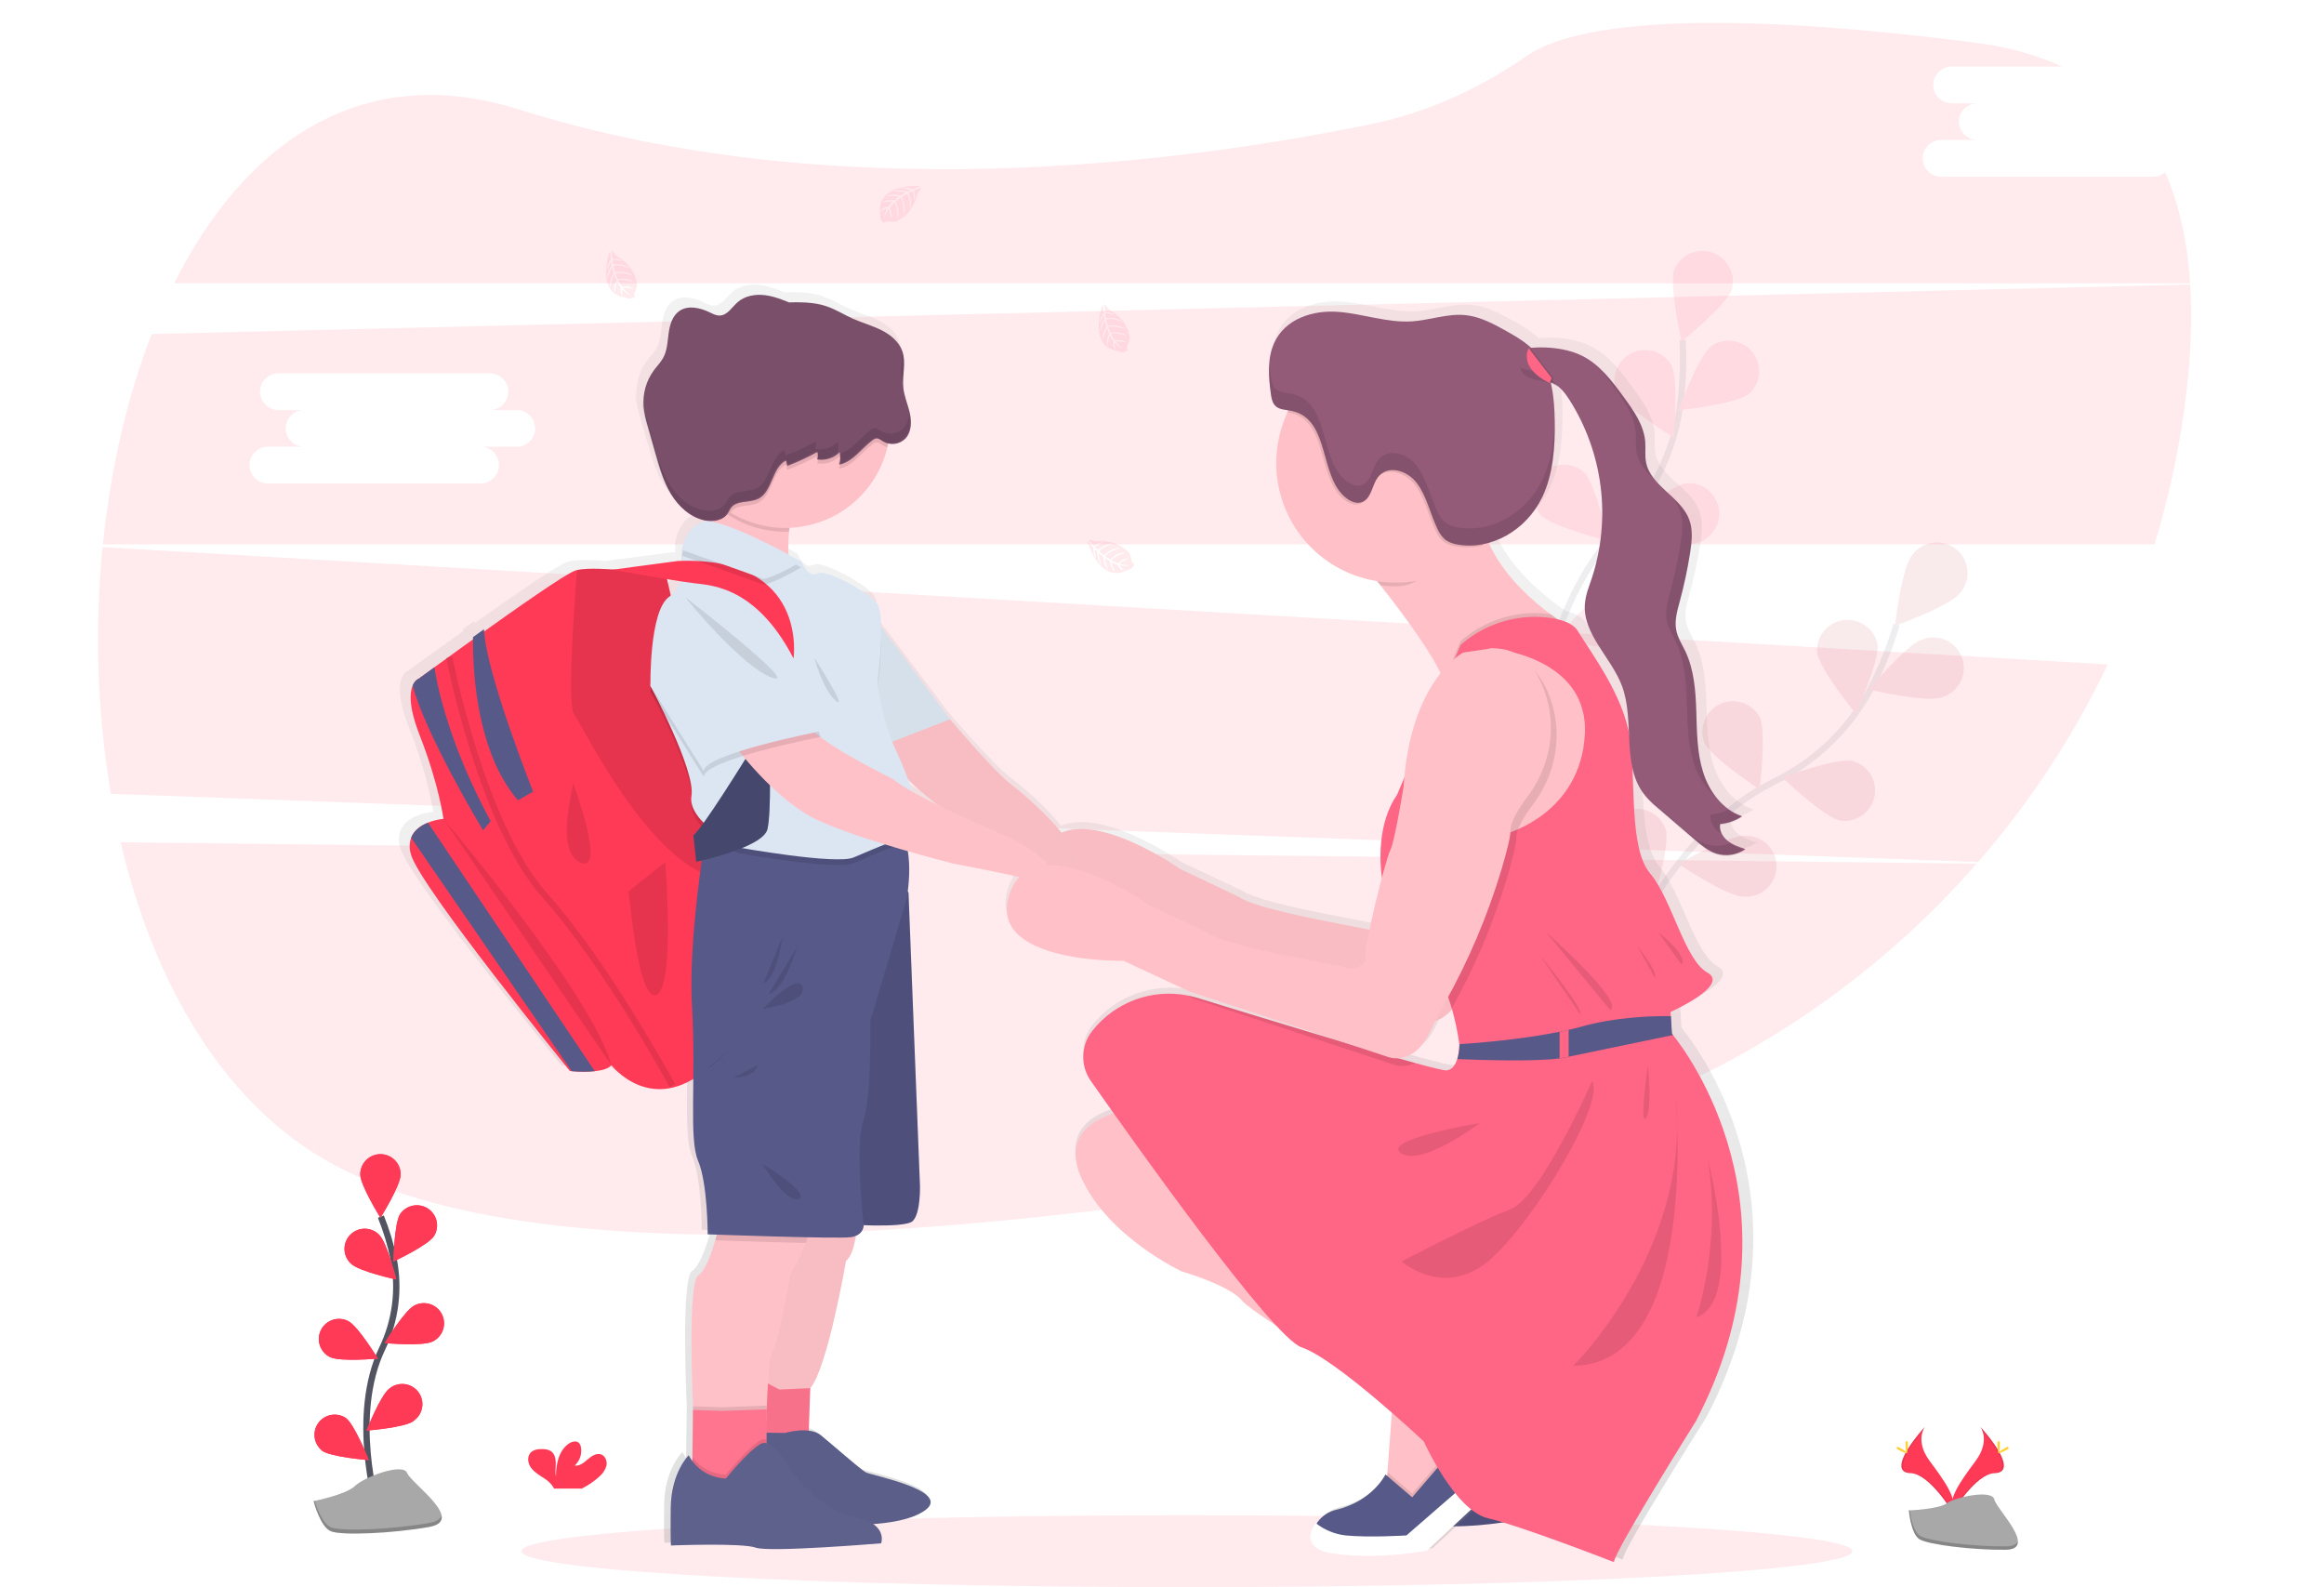 <?xml version="1.0" encoding="UTF-8"?> <svg xmlns="http://www.w3.org/2000/svg" width="735" height="502" viewBox="0 0 735 502" fill="none"> <rect width="735" height="502" fill="white"></rect> <g clip-path="url(#clip0_2012_515)"> <path opacity="0.1" d="M375.368 501.91C491.615 501.91 585.852 496.816 585.852 490.532C585.852 484.248 491.615 479.154 375.368 479.154C259.12 479.154 164.883 484.248 164.883 490.532C164.883 496.816 259.12 501.91 375.368 501.91Z" fill="#FF3A57"></path> <path d="M494.593 445.924L492.782 448.576L481.589 465.209L472.086 468.071L464.996 461.141L465.34 456.567L467.108 432.817C467.108 432.817 423.24 407.042 419.318 402.221C415.396 397.4 400.311 393.031 400.311 393.031C400.311 393.031 377.231 382.334 368.632 363.652C360.034 344.97 382.963 342.107 382.963 342.107L469.099 424.38L494.593 445.924Z" fill="#FFC1C7"></path> <path d="M505.155 455.566L477.851 481.027C477.851 481.027 462.163 484.04 448.134 481.931C439.167 480.581 440.893 475.67 443.252 472.289L443.294 472.229C444.707 470.295 446.774 468.938 449.111 468.408C460.721 465.612 464.727 457.217 464.727 457.217L473.175 464.449L487.807 447.418L498.626 452.492L505.155 455.566Z" fill="#575988"></path> <path opacity="0.1" d="M498.623 452.505L492.197 449.492L492.8 448.576L494.611 445.924L469.099 424.38L382.963 342.119C382.963 342.119 360.034 344.97 368.632 363.651C377.231 382.333 400.311 393.03 400.311 393.03C400.311 393.03 415.396 397.399 419.318 402.221C423.24 407.042 467.138 432.805 467.138 432.805L465.37 456.555L465.285 457.688L464.724 457.212C464.724 457.212 460.718 465.606 449.108 468.403C446.771 468.932 444.704 470.29 443.291 472.223L443.249 472.284C440.835 475.658 439.164 480.57 448.131 481.926C462.16 484.035 477.848 481.022 477.848 481.022L505.152 455.56L498.623 452.505Z" fill="black"></path> <path opacity="0.1" d="M38.152 266.355C48.627 311.071 70.802 349.725 105.842 368.473C178.679 407.416 342.931 387.33 465.512 364.255C527.456 352.636 583.682 320.534 625.136 273.117L38.152 266.355Z" fill="#FF3A57"></path> <path opacity="0.1" d="M680.985 55.877H613.724C612.214 55.828 610.783 55.195 609.732 54.111C608.682 53.028 608.094 51.579 608.094 50.07C608.094 48.562 608.682 47.113 609.732 46.029C610.783 44.945 612.214 44.312 613.724 44.264H625.351C623.81 44.264 622.332 43.652 621.242 42.564C620.153 41.476 619.54 39.999 619.54 38.46C619.54 36.921 620.153 35.445 621.242 34.357C622.332 33.268 623.81 32.657 625.351 32.657H617.048C615.539 32.608 614.107 31.975 613.057 30.892C612.006 29.808 611.419 28.359 611.419 26.851C611.419 25.342 612.006 23.893 613.057 22.809C614.107 21.726 615.539 21.093 617.048 21.044H652.154C644.364 17.428 635.259 14.855 624.766 13.505C529.042 1.229 494.865 9.347 482.809 17.724C467.936 28.029 451.342 35.61 433.608 39.262C374.547 51.429 264.094 66.067 163.984 34.573C114.227 18.905 77.251 45.373 55.082 89.582H692.661C691.828 76.734 689.336 64.874 684.762 54.485C683.71 55.384 682.37 55.878 680.985 55.877Z" fill="#FF3A57"></path> <path opacity="0.1" d="M32.444 173.018C29.861 199.024 30.737 225.258 35.051 251.035L625.588 272.604C642.03 253.72 655.832 232.697 666.62 210.11L32.444 173.018ZM266.009 228.659H254.381C255.161 228.634 255.937 228.766 256.664 229.047C257.391 229.327 258.055 229.751 258.615 230.292C259.175 230.834 259.62 231.483 259.925 232.2C260.229 232.916 260.385 233.687 260.385 234.466C260.385 235.245 260.229 236.015 259.925 236.732C259.62 237.449 259.175 238.098 258.615 238.639C258.055 239.181 257.391 239.605 256.664 239.885C255.937 240.166 255.161 240.297 254.381 240.272H187.12C185.611 240.224 184.179 239.591 183.129 238.507C182.078 237.423 181.491 235.974 181.491 234.466C181.491 232.958 182.078 231.508 183.129 230.425C184.179 229.341 185.611 228.708 187.12 228.659H198.748C197.207 228.659 195.729 228.048 194.639 226.96C193.549 225.871 192.937 224.395 192.937 222.856C192.937 221.317 193.549 219.841 194.639 218.752C195.729 217.664 197.207 217.053 198.748 217.053H190.445C188.935 217.004 187.504 216.371 186.453 215.287C185.403 214.204 184.815 212.754 184.815 211.246C184.815 209.738 185.403 208.288 186.453 207.205C187.504 206.121 188.935 205.488 190.445 205.44H257.706C259.216 205.488 260.647 206.121 261.698 207.205C262.748 208.288 263.336 209.738 263.336 211.246C263.336 212.754 262.748 214.204 261.698 215.287C260.647 216.371 259.216 217.004 257.706 217.053H266.009C267.55 217.053 269.028 217.664 270.118 218.752C271.207 219.841 271.82 221.317 271.82 222.856C271.82 224.395 271.207 225.871 270.118 226.96C269.028 228.048 267.55 228.659 266.009 228.659Z" fill="#FF3A57"></path> <path opacity="0.1" d="M692.691 89.967L47.968 105.635C40.124 125.77 34.953 148.507 32.539 172.125H681.395C685.63 158.265 688.764 144.093 690.766 129.741C692.697 115.874 693.469 102.46 692.691 89.967ZM163.429 141.276H151.801C152.581 141.251 153.357 141.382 154.084 141.663C154.812 141.943 155.475 142.367 156.035 142.909C156.595 143.45 157.041 144.099 157.345 144.816C157.649 145.533 157.806 146.303 157.806 147.082C157.806 147.861 157.649 148.631 157.345 149.348C157.041 150.065 156.595 150.714 156.035 151.256C155.475 151.797 154.812 152.221 154.084 152.501C153.357 152.782 152.581 152.914 151.801 152.889H84.54C83.031 152.84 81.599 152.207 80.549 151.123C79.498 150.04 78.911 148.59 78.911 147.082C78.911 145.574 79.498 144.124 80.549 143.041C81.599 141.957 83.031 141.324 84.54 141.276H96.168C94.627 141.276 93.149 140.664 92.059 139.576C90.969 138.488 90.357 137.011 90.357 135.472C90.357 133.933 90.969 132.457 92.059 131.369C93.149 130.28 94.627 129.669 96.168 129.669H87.865C86.356 129.62 84.924 128.987 83.874 127.904C82.823 126.82 82.236 125.371 82.236 123.862C82.236 122.354 82.823 120.905 83.874 119.821C84.924 118.738 86.356 118.104 87.865 118.056H155.126C156.636 118.104 158.067 118.738 159.118 119.821C160.168 120.905 160.756 122.354 160.756 123.862C160.756 125.371 160.168 126.82 159.118 127.904C158.067 128.987 156.636 129.62 155.126 129.669H163.429C164.97 129.669 166.448 130.28 167.538 131.369C168.628 132.457 169.24 133.933 169.24 135.472C169.24 137.011 168.628 138.488 167.538 139.576C166.448 140.664 164.97 141.276 163.429 141.276Z" fill="#FF3A57"></path> <g opacity="0.1"> <path d="M512.098 304.707C512.098 304.707 529.114 262.823 560.889 247.287C574.259 240.857 585.179 230.266 592.006 217.107C595.2 210.836 597.811 204.286 599.808 197.539" stroke="#535461" stroke-width="2" stroke-miterlimit="10"></path> <path d="M619.776 187.632C616.463 191.79 599.32 197.877 599.32 197.877C599.32 197.877 601.384 179.828 604.697 175.669C605.452 174.592 606.421 173.68 607.542 172.99C608.664 172.3 609.915 171.847 611.219 171.658C612.523 171.47 613.851 171.549 615.123 171.892C616.394 172.236 617.582 172.835 618.613 173.654C619.644 174.473 620.497 175.494 621.118 176.654C621.739 177.814 622.116 179.089 622.226 180.4C622.335 181.711 622.175 183.03 621.754 184.277C621.334 185.524 620.663 186.672 619.782 187.65L619.776 187.632Z" fill="#FF3A57"></path> <path d="M613.892 220.566C608.848 222.259 591.156 218.047 591.156 218.047C591.156 218.047 602.711 204.017 607.756 202.324C608.978 201.824 610.289 201.579 611.61 201.605C612.93 201.632 614.231 201.928 615.432 202.477C616.633 203.025 617.708 203.814 618.592 204.794C619.475 205.774 620.148 206.925 620.569 208.175C620.989 209.425 621.149 210.748 621.037 212.062C620.925 213.376 620.544 214.654 619.919 215.815C619.293 216.976 618.435 217.997 617.399 218.814C616.362 219.631 615.169 220.228 613.892 220.566Z" fill="#FF3A57"></path> <path d="M581.996 259.502C576.789 258.418 563.641 245.865 563.641 245.865C563.641 245.865 580.711 239.579 585.918 240.658C588.288 241.305 590.322 242.831 591.605 244.923C592.888 247.016 593.323 249.518 592.823 251.921C592.323 254.323 590.925 256.445 588.913 257.853C586.902 259.262 584.428 259.852 581.996 259.502Z" fill="#FF3A57"></path> <path d="M551.221 283.53C545.905 283.349 530.82 273.189 530.82 273.189C530.82 273.189 546.581 264.113 551.897 264.3C553.218 264.258 554.534 264.489 555.762 264.976C556.991 265.463 558.106 266.197 559.039 267.132C559.971 268.067 560.702 269.184 561.185 270.413C561.668 271.641 561.894 272.956 561.847 274.275C561.801 275.595 561.484 276.89 560.916 278.082C560.347 279.274 559.54 280.337 558.544 281.204C557.548 282.072 556.384 282.726 555.124 283.126C553.865 283.526 552.536 283.664 551.221 283.53Z" fill="#FF3A57"></path> <path d="M574.683 206.278C575.358 211.551 586.883 225.604 586.883 225.604C586.883 225.604 594.474 209.092 593.792 203.825C593.321 201.423 591.952 199.291 589.964 197.86C587.977 196.429 585.518 195.806 583.088 196.118C580.658 196.43 578.437 197.653 576.876 199.54C575.315 201.426 574.531 203.835 574.683 206.278Z" fill="#FF3A57"></path> <path d="M539.047 234.837C541.274 239.658 556.485 249.632 556.485 249.632C556.485 249.632 558.772 231.613 556.546 226.785C555.375 224.636 553.431 223.012 551.106 222.241C548.781 221.47 546.25 221.611 544.025 222.635C541.8 223.658 540.048 225.488 539.124 227.754C538.2 230.02 538.172 232.552 539.047 234.837Z" fill="#FF3A57"></path> <path d="M508.224 267.344C509.606 272.478 522.905 284.869 522.905 284.869C522.905 284.869 528.215 267.494 526.839 262.36C526.058 260.033 524.417 258.091 522.252 256.93C520.087 255.769 517.56 255.477 515.186 256.112C512.812 256.748 510.77 258.263 509.477 260.35C508.183 262.437 507.735 264.938 508.224 267.344Z" fill="#FF3A57"></path> <path opacity="0.25" d="M619.776 187.632C616.463 191.79 599.32 197.877 599.32 197.877C599.32 197.877 601.384 179.828 604.697 175.669C605.452 174.592 606.421 173.68 607.542 172.99C608.664 172.3 609.915 171.847 611.219 171.658C612.523 171.47 613.851 171.549 615.123 171.892C616.394 172.236 617.582 172.835 618.613 173.654C619.644 174.473 620.497 175.494 621.118 176.654C621.739 177.814 622.116 179.089 622.226 180.4C622.335 181.711 622.175 183.03 621.754 184.277C621.334 185.524 620.663 186.672 619.782 187.65L619.776 187.632Z" fill="black"></path> <path opacity="0.25" d="M613.892 220.566C608.848 222.259 591.156 218.047 591.156 218.047C591.156 218.047 602.711 204.017 607.756 202.324C608.978 201.824 610.289 201.579 611.61 201.605C612.93 201.632 614.231 201.928 615.432 202.477C616.633 203.025 617.708 203.814 618.592 204.794C619.475 205.774 620.148 206.925 620.569 208.175C620.989 209.425 621.149 210.748 621.037 212.062C620.925 213.376 620.544 214.654 619.919 215.815C619.293 216.976 618.435 217.997 617.399 218.814C616.362 219.631 615.169 220.228 613.892 220.566Z" fill="black"></path> <path opacity="0.25" d="M581.996 259.502C576.789 258.418 563.641 245.865 563.641 245.865C563.641 245.865 580.711 239.579 585.918 240.658C588.288 241.305 590.322 242.831 591.605 244.923C592.888 247.016 593.323 249.518 592.823 251.921C592.323 254.323 590.925 256.445 588.913 257.853C586.902 259.262 584.428 259.852 581.996 259.502Z" fill="black"></path> <path opacity="0.25" d="M551.221 283.53C545.905 283.349 530.82 273.189 530.82 273.189C530.82 273.189 546.581 264.113 551.897 264.3C553.218 264.258 554.534 264.489 555.762 264.976C556.991 265.463 558.106 266.197 559.039 267.132C559.971 268.067 560.702 269.184 561.185 270.413C561.668 271.641 561.894 272.956 561.847 274.275C561.801 275.595 561.484 276.89 560.916 278.082C560.347 279.274 559.54 280.337 558.544 281.204C557.548 282.072 556.384 282.726 555.124 283.126C553.865 283.526 552.536 283.664 551.221 283.53Z" fill="black"></path> <path opacity="0.25" d="M574.683 206.278C575.358 211.551 586.883 225.604 586.883 225.604C586.883 225.604 594.474 209.092 593.792 203.825C593.321 201.423 591.952 199.291 589.964 197.86C587.977 196.429 585.518 195.806 583.088 196.118C580.658 196.43 578.437 197.653 576.876 199.54C575.315 201.426 574.531 203.835 574.683 206.278Z" fill="black"></path> <path opacity="0.25" d="M539.047 234.837C541.274 239.658 556.485 249.632 556.485 249.632C556.485 249.632 558.772 231.613 556.546 226.785C555.375 224.636 553.431 223.012 551.106 222.241C548.781 221.47 546.25 221.611 544.025 222.635C541.8 223.658 540.048 225.488 539.124 227.754C538.2 230.02 538.172 232.552 539.047 234.837Z" fill="black"></path> <path opacity="0.25" d="M508.224 267.344C509.606 272.478 522.905 284.869 522.905 284.869C522.905 284.869 528.215 267.494 526.839 262.36C526.058 260.033 524.417 258.091 522.252 256.93C520.087 255.769 517.56 255.477 515.186 256.112C512.812 256.748 510.77 258.263 509.477 260.35C508.183 262.437 507.735 264.938 508.224 267.344Z" fill="black"></path> </g> <g opacity="0.1"> <path d="M485.004 237.7C485.004 237.7 487.152 192.55 511.97 167.366C522.447 156.871 529.233 143.266 531.309 128.592C532.234 121.611 532.517 114.561 532.154 107.529" stroke="#535461" stroke-width="2" stroke-miterlimit="10"></path> <path d="M547.717 91.559C545.973 96.585 531.817 107.987 531.817 107.987C531.817 107.987 527.774 90.275 529.512 85.255C530.465 82.999 532.241 81.19 534.48 80.194C536.719 79.197 539.254 79.089 541.571 79.891C543.887 80.693 545.811 82.345 546.952 84.512C548.094 86.679 548.367 89.198 547.717 91.559Z" fill="#FF3A57"></path> <path d="M553.106 124.582C548.882 127.849 530.816 129.741 530.816 129.741C530.816 129.741 537.062 112.674 541.255 109.408C543.283 108.029 545.759 107.472 548.183 107.85C550.607 108.229 552.795 109.515 554.304 111.446C555.812 113.378 556.528 115.811 556.306 118.251C556.083 120.691 554.939 122.955 553.106 124.582Z" fill="#FF3A57"></path> <path d="M535.943 171.879C530.669 172.584 514.094 165.094 514.094 165.094C514.094 165.094 528.111 153.511 533.403 152.806C535.849 152.639 538.268 153.407 540.167 154.956C542.067 156.505 543.305 158.718 543.631 161.145C543.956 163.573 543.345 166.033 541.92 168.026C540.496 170.02 538.365 171.397 535.961 171.879H535.943Z" fill="#FF3A57"></path> <path d="M514.887 204.741C509.812 206.331 492.211 201.727 492.211 201.727C492.211 201.727 504.062 187.951 509.142 186.366C510.376 185.885 511.696 185.662 513.019 185.712C514.342 185.762 515.641 186.083 516.835 186.656C518.029 187.228 519.092 188.04 519.958 189.041C520.825 190.041 521.475 191.209 521.87 192.472C522.265 193.734 522.396 195.065 522.254 196.38C522.112 197.695 521.701 198.967 521.046 200.116C520.391 201.266 519.506 202.269 518.447 203.062C517.387 203.856 516.175 204.423 514.887 204.728V204.741Z" fill="#FF3A57"></path> <path d="M511.368 124.09C513.782 128.838 529.301 138.282 529.301 138.282C529.301 138.282 530.973 120.203 528.583 115.448C527.341 113.337 525.342 111.778 522.991 111.085C520.641 110.393 518.114 110.619 515.924 111.718C513.734 112.818 512.045 114.708 511.199 117.005C510.353 119.302 510.413 121.835 511.368 124.09Z" fill="#FF3A57"></path> <path d="M487.232 162.839C490.937 166.654 508.593 171.023 508.593 171.023C508.593 171.023 504.773 153.257 501.068 149.443C499.252 147.792 496.874 146.896 494.419 146.935C491.963 146.974 489.615 147.946 487.852 149.653C486.089 151.36 485.044 153.674 484.929 156.123C484.813 158.573 485.637 160.975 487.232 162.839Z" fill="#FF3A57"></path> <path d="M468.948 203.711C471.965 208.098 488.619 215.384 488.619 215.384C488.619 215.384 487.853 197.232 484.854 192.845C483.337 190.934 481.152 189.667 478.737 189.301C476.323 188.934 473.86 189.495 471.843 190.871C469.826 192.246 468.406 194.334 467.869 196.713C467.332 199.092 467.718 201.586 468.948 203.693V203.711Z" fill="#FF3A57"></path> </g> <path opacity="0.1" d="M291.074 58.757C291.074 58.757 276.695 57.895 278.403 67.959C278.315 68.47 278.392 68.995 278.622 69.459C278.851 69.924 279.223 70.304 279.682 70.544C279.682 70.544 279.682 69.797 281.154 70.05C281.67 70.14 282.195 70.166 282.717 70.129C283.423 70.08 284.095 69.802 284.63 69.339C284.63 69.339 288.673 67.67 290.241 61.071C290.241 61.071 291.406 59.63 291.358 59.263L288.944 60.3C288.944 60.3 289.771 62.047 289.119 63.499C289.119 63.499 289.041 60.36 288.576 60.432C288.479 60.432 287.315 61.035 287.315 61.035C287.315 61.035 288.745 64.084 287.665 66.296C287.665 66.296 288.075 62.541 286.868 61.258L285.161 62.252C285.161 62.252 286.826 65.398 285.698 67.965C285.698 67.965 285.987 64.03 284.805 62.493L283.254 63.698C283.254 63.698 284.823 66.802 283.857 68.929C283.857 68.929 283.737 64.343 282.91 64C282.325 64.495 281.802 65.06 281.353 65.681C281.353 65.681 282.421 67.935 281.758 69.122C281.758 69.122 281.353 66.067 281.015 66.055C281.015 66.055 279.664 68.08 279.525 69.466C279.59 68.179 279.991 66.933 280.69 65.85C279.911 65.997 279.191 66.368 278.62 66.916C278.62 66.916 278.831 65.488 281.033 65.362C281.033 65.362 282.15 63.825 282.445 63.734C282.445 63.734 280.267 63.548 278.952 64.138C278.952 64.138 280.11 62.788 282.844 63.397L284.376 62.156C284.376 62.156 281.51 61.764 280.291 62.192C280.291 62.192 281.691 60.986 284.787 61.872L286.452 60.878C285.171 60.595 283.859 60.481 282.548 60.541C282.548 60.541 284.087 59.715 286.941 60.607L288.148 60.077C288.148 60.077 286.337 59.727 285.83 59.667C285.324 59.606 285.281 59.468 285.281 59.468C286.415 59.279 287.578 59.408 288.642 59.842C288.642 59.842 291.122 58.919 291.074 58.757Z" fill="#FF3A57"></path> <path opacity="0.1" d="M253.314 107.734C253.314 107.734 248.402 121.263 258.545 122.498C259.012 122.726 259.538 122.801 260.05 122.713C260.561 122.624 261.032 122.376 261.393 122.004C261.393 122.004 260.681 121.769 261.339 120.455C261.563 119.985 261.729 119.489 261.834 118.979C261.988 118.289 261.914 117.568 261.623 116.924C261.623 116.924 261.17 112.579 255.281 109.204C255.281 109.204 254.225 107.679 253.857 107.619L254.165 110.235C254.165 110.235 256.077 109.939 257.29 110.976C257.29 110.976 254.273 110.162 254.189 110.626C254.189 110.723 254.412 112.006 254.412 112.006C254.412 112.006 257.743 111.506 259.565 113.163C259.565 113.163 256.077 111.711 254.503 112.495L254.973 114.417C254.973 114.417 258.467 113.712 260.609 115.526C260.609 115.526 256.91 114.128 255.1 114.827L255.818 116.635C255.818 116.635 259.239 116.032 261.013 117.533C261.013 117.533 256.578 116.327 256.011 117.044C256.32 117.747 256.716 118.409 257.188 119.015C257.188 119.015 259.65 118.629 260.603 119.618C260.603 119.618 257.556 119.142 257.447 119.461C257.447 119.461 259.004 121.329 260.295 121.872C259.085 121.446 258.007 120.71 257.17 119.738C257.096 120.516 257.249 121.299 257.61 121.992C257.61 121.992 256.301 121.389 256.802 119.256C256.802 119.256 255.643 117.75 255.637 117.448C255.637 117.448 254.847 119.485 255.034 120.913C255.034 120.913 254.068 119.419 255.432 116.972L254.672 115.164C254.672 115.164 253.465 117.798 253.549 119.081C253.549 119.081 252.801 117.406 254.515 114.688L254.032 112.814C253.402 113.953 252.921 115.168 252.602 116.43C252.602 116.43 252.246 114.718 253.917 112.247L253.742 110.952C253.742 110.952 252.898 112.567 252.692 113.055C252.487 113.543 252.342 113.525 252.342 113.525C252.485 112.385 252.941 111.307 253.658 110.409C253.658 110.409 253.483 107.74 253.314 107.734Z" fill="#FF3A57"></path> <path opacity="0.1" d="M348.672 96.337C348.672 96.337 343.754 109.861 353.903 111.096C354.368 111.324 354.893 111.4 355.403 111.312C355.914 111.225 356.383 110.978 356.745 110.608C356.745 110.608 356.039 110.373 356.691 109.053C356.923 108.584 357.097 108.088 357.21 107.577C357.365 106.888 357.289 106.168 356.993 105.528C356.993 105.528 356.54 101.183 350.651 97.802C350.651 97.802 349.601 96.277 349.233 96.217L349.534 98.838C349.534 98.838 351.453 98.537 352.66 99.573C352.66 99.573 349.643 98.76 349.565 99.23C349.565 99.32 349.788 100.61 349.788 100.61C349.788 100.61 353.119 100.104 354.935 101.767C354.935 101.767 351.453 100.309 349.872 101.098L350.343 103.015C350.343 103.015 353.837 102.31 355.985 104.123C355.985 104.123 352.286 102.725 350.476 103.43L351.194 105.238C351.194 105.238 354.615 104.636 356.389 106.136C356.389 106.136 351.954 104.931 351.387 105.642C351.696 106.344 352.089 107.006 352.557 107.613C352.557 107.613 355.025 107.227 355.979 108.215C355.979 108.215 352.926 107.739 352.823 108.053C352.823 108.053 354.38 109.921 355.671 110.463C354.458 110.035 353.379 109.297 352.539 108.324C352.459 109.112 352.613 109.906 352.98 110.608C352.98 110.608 351.664 110.005 352.165 107.866C352.165 107.866 351.013 106.365 351.007 106.058C351.007 106.058 350.21 108.089 350.403 109.523C350.403 109.523 349.438 108.023 350.808 105.582L350.041 103.774C350.041 103.774 348.835 106.407 348.925 107.697C348.925 107.697 348.177 106.016 349.89 103.298L349.408 101.424C348.776 102.562 348.296 103.777 347.978 105.039C347.978 105.039 347.616 103.334 349.287 100.857L349.112 99.567C349.112 99.567 348.267 101.183 348.068 101.665C347.869 102.147 347.718 102.141 347.718 102.141C347.858 101 348.313 99.921 349.034 99.025C349.034 99.025 348.835 96.337 348.672 96.337Z" fill="#FF3A57"></path> <path opacity="0.1" d="M192.855 79.392C192.855 79.392 187.937 92.921 198.087 94.15C198.551 94.381 199.077 94.457 199.587 94.37C200.098 94.282 200.568 94.034 200.929 93.662C200.929 93.662 200.223 93.427 200.874 92.114C201.104 91.643 201.278 91.148 201.393 90.637C201.546 89.947 201.47 89.225 201.176 88.582C201.176 88.582 200.724 84.237 194.834 80.856C194.834 80.856 193.784 79.338 193.416 79.277L193.718 81.893C193.718 81.893 195.631 81.597 196.844 82.634C196.844 82.634 193.827 81.814 193.748 82.284C193.748 82.381 193.971 83.665 193.971 83.665C193.971 83.665 197.302 83.164 199.119 84.822C199.119 84.822 195.631 83.363 194.056 84.153L194.527 86.075C194.527 86.075 198.02 85.37 200.162 87.184C200.162 87.184 196.47 85.786 194.659 86.485L195.377 88.293C195.377 88.293 198.799 87.69 200.573 89.191C200.573 89.191 196.132 87.986 195.571 88.697C195.879 89.4 196.272 90.064 196.741 90.673C196.741 90.673 199.209 90.282 200.156 91.276C200.156 91.276 197.109 90.8 197.001 91.119C197.001 91.119 198.563 92.981 199.855 93.53C198.641 93.104 197.561 92.366 196.723 91.39C196.643 92.178 196.796 92.972 197.163 93.674C197.163 93.674 195.848 93.072 196.349 90.939C196.349 90.939 195.19 89.432 195.19 89.13C195.19 89.13 194.394 91.168 194.587 92.596C194.587 92.596 193.622 91.101 194.985 88.654L194.225 86.847C194.225 86.847 193.018 89.486 193.103 90.77C193.103 90.77 192.354 89.094 194.068 86.376L193.591 84.496C192.96 85.635 192.479 86.85 192.161 88.112C192.161 88.112 191.799 86.407 193.471 83.93L193.296 82.64C193.296 82.64 192.451 84.255 192.252 84.743C192.053 85.231 191.902 85.213 191.902 85.213C192.041 84.074 192.494 82.995 193.211 82.098C193.211 82.098 193.042 79.398 192.855 79.392Z" fill="#FF3A57"></path> <path opacity="0.1" d="M343.926 171.161C343.926 171.161 347.721 185.022 356.724 180.201C357.236 180.12 357.708 179.879 358.075 179.513C358.441 179.147 358.682 178.675 358.763 178.164C358.763 178.164 358.051 178.375 357.822 176.923C357.74 176.407 357.596 175.903 357.394 175.422C357.121 174.771 356.645 174.226 356.036 173.867C356.036 173.867 353.158 170.583 346.382 171.21C346.382 171.21 344.644 170.571 344.306 170.734L346.068 172.698C346.068 172.698 347.456 171.354 349.043 171.493C349.043 171.493 346.092 172.572 346.315 172.987C346.358 173.072 347.293 173.988 347.293 173.988C347.293 173.988 349.706 171.662 352.168 171.969C352.168 171.969 348.481 172.789 347.643 174.337L349.139 175.639C349.139 175.639 351.589 173.048 354.383 173.295C354.383 173.295 350.557 174.283 349.483 175.898L351.124 176.977C351.124 176.977 353.538 174.5 355.885 174.717C355.885 174.717 351.583 176.308 351.517 177.194C352.176 177.591 352.881 177.907 353.616 178.134C353.616 178.134 355.427 176.398 356.742 176.645C356.742 176.645 353.978 178.007 354.075 178.333C354.075 178.333 356.422 178.936 357.786 178.646C356.549 178.996 355.243 179.014 353.997 178.7C354.384 179.39 354.965 179.951 355.668 180.316C355.668 180.316 354.244 180.575 353.423 178.544C353.423 178.544 351.613 177.983 351.426 177.73C351.426 177.73 351.951 179.846 352.935 180.906C352.935 180.906 351.281 180.243 350.986 177.459L349.326 176.429C349.326 176.429 349.869 179.267 350.672 180.279C350.672 180.279 349.091 179.339 348.922 176.133L347.444 174.88C347.591 176.18 347.905 177.456 348.379 178.676C348.379 178.676 347.1 177.471 347.039 174.5L346.146 173.548C346.146 173.548 346.388 175.356 346.508 175.868C346.629 176.38 346.508 176.471 346.508 176.471C345.963 175.459 345.711 174.315 345.778 173.168C345.778 173.168 344.065 171.065 343.926 171.161Z" fill="#FF3A57"></path> <path d="M523.069 249.35C524.385 250.869 525.837 252.265 527.407 253.52L539.162 263.524C541.255 265.302 543.385 267.14 546.04 267.978C547.611 268.471 549.275 268.598 550.903 268.348C552.53 268.098 554.079 267.479 555.429 266.537L555.23 266.471L555.429 266.339C553.444 265.7 551.411 265.037 549.775 263.753C549.102 263.249 548.536 262.617 548.109 261.893C547.682 261.169 547.404 260.367 547.289 259.535C547.289 259.45 547.289 259.372 547.289 259.288C547.294 259.059 547.316 258.832 547.356 258.607C549.889 258.391 552.324 257.535 554.434 256.118L554.229 256.045L554.434 255.919C548.17 253.912 543.832 248.042 541.865 241.829C539.898 235.616 539.892 228.999 539.681 222.496C539.469 215.994 538.987 209.311 536.175 203.429C535.119 201.223 533.761 199.126 533.248 196.74C533.107 196.031 533.041 195.31 533.049 194.588C533.091 192.268 533.767 189.936 534.389 187.67C535.77 182.609 536.874 177.477 537.695 172.296C538.019 170.455 538.198 168.591 538.232 166.722C538.289 164.898 537.996 163.079 537.37 161.364C534.606 154.193 525 150.812 523.534 143.285C523.362 142.272 523.289 141.245 523.316 140.218C523.316 139.651 523.316 139.091 523.316 138.53C523.316 137.97 523.316 137.325 523.268 136.771C522.852 131.474 519.569 126.875 516.401 122.579C512.588 117.408 508.557 112.032 502.698 109.278C498.148 107.127 492.066 106.416 486.642 106.898C484.207 104.8 481.539 102.99 478.689 101.504C474.543 99.202 470.241 96.936 465.649 96.43C459.826 95.791 454.07 98.021 448.229 98.394C440.288 98.907 432.492 95.984 424.551 95.381C416.611 94.779 407.469 97.448 403.921 105.433C403.089 107.372 402.584 109.435 402.425 111.538C402.388 111.942 402.364 112.34 402.346 112.743V112.786C402.287 114.416 402.334 116.049 402.485 117.673V117.86C402.485 118.185 402.545 118.511 402.582 118.836C402.582 118.933 402.582 119.023 402.612 119.119C402.612 119.421 402.678 119.722 402.714 120.023L402.751 120.307C402.799 120.686 402.853 121.066 402.901 121.446C402.993 122.227 403.161 122.998 403.402 123.748C403.55 124.181 403.766 124.587 404.042 124.953C404.905 126.05 406.202 126.375 407.542 126.58L408.597 126.731C408.489 126.948 408.374 127.165 408.272 127.388C405.877 132.429 404.64 137.941 404.651 143.52C404.651 162.479 418.704 178.196 437.066 181.053L438.17 182.427C444.94 190.9 453.436 202.212 457.479 210.353C452.809 216.145 447.342 226.414 445.785 243.637L443.474 249.025C438.629 255.985 437.38 266.025 438.629 275.366C437.265 280.416 435.708 286.762 434.628 292.011C426.597 290.233 399.184 285.834 392.704 281.561L373.697 272.618C373.697 272.618 348.957 255.358 335.646 261.12C330.56 254.876 322.884 248.338 319.578 245.867C313.906 241.618 299.798 225.021 299.798 225.021L277.695 195.721C277.635 192.328 277.273 189.429 276.344 188.182C273.737 184.699 259.937 176.967 257.18 178.636C254.422 180.306 252.117 175.02 252.117 175.02L251.906 174.906C251.387 174.605 249.915 173.773 247.869 172.676C247.762 170.23 247.822 167.78 248.05 165.342C248.093 164.932 248.147 164.522 248.207 164.137C255.534 163.873 262.573 161.225 268.255 156.597C273.936 151.97 277.948 145.615 279.681 138.5C279.777 138.121 279.844 137.729 279.922 137.343C280.911 137.573 281.943 137.545 282.918 137.262C283.893 136.979 284.779 136.451 285.491 135.728C287.422 133.655 287.507 130.467 286.891 127.719C286.276 124.971 285.081 122.337 284.779 119.529C284.399 115.702 285.751 111.695 284.508 108.079C283.464 104.993 280.712 102.752 277.78 101.287C274.847 99.823 271.637 98.967 268.638 97.635C265.778 96.37 263.117 94.67 260.149 93.67C256.299 92.374 252.159 92.326 248.08 92.422C245.522 91.392 242.915 90.409 240.176 90.102C237.159 89.759 233.84 90.343 231.541 92.35C229.731 93.953 228.259 96.526 225.803 96.611C224.596 96.653 223.51 96.056 222.436 95.544C219.389 94.086 215.533 93.26 212.781 95.195C210.573 96.737 209.764 99.576 209.384 102.221C209.004 104.867 208.938 107.645 207.659 110.013C206.868 111.472 205.667 112.659 204.672 113.985C202.152 117.35 200.964 121.526 201.335 125.712V125.833C201.19 125.23 201.051 124.67 200.949 124.079C200.949 124.525 200.949 124.965 201.009 125.411C201.271 127.478 201.722 129.518 202.355 131.504L204.853 140.242C206.12 144.677 207.417 149.179 209.831 153.126C210.772 154.682 211.91 156.109 213.216 157.375C215.273 159.532 217.905 161.056 220.801 161.768C221.818 161.996 222.865 162.059 223.902 161.955C223.902 162.082 223.872 162.202 223.848 162.329C223.625 162.287 223.395 162.238 223.184 162.208C222.204 162.004 221.189 162.031 220.221 162.287C215.455 163.98 214.006 169.133 213.584 171.157C213.487 171.676 213.457 171.989 213.457 171.989C213.457 171.989 213.536 172.29 213.626 172.803L213.584 172.977C213.487 173.49 213.457 173.809 213.457 173.809C213.457 173.809 213.536 174.11 213.626 174.635L212.383 174.665L191.596 177.377C186.847 177.051 182.328 176.973 179.908 177.551C179.703 177.597 179.502 177.655 179.305 177.726C176.288 178.769 162.464 188.297 150.058 197.065C150.058 196.824 150.058 196.589 150.022 196.36L146.492 198.867C146.492 199.102 146.492 199.349 146.492 199.596C145.611 200.199 144.736 200.837 143.891 201.446C140.096 204.158 136.65 206.605 134.086 208.479C130.96 210.721 129.023 212.137 129.023 212.137C129.023 212.137 127.877 212.511 127.116 214.276C126.139 216.536 125.801 221.08 129.331 230.023C135.618 245.939 136.994 256.702 136.994 256.702C135.288 256.88 133.614 257.286 132.016 257.908C129.838 258.775 127.563 260.246 126.616 262.729C126.008 264.463 125.993 266.349 126.573 268.092C129.482 278.397 177.627 336.914 177.627 336.914L178.231 336.968C180.7 337.185 183.183 337.185 185.653 336.968C187.903 336.733 190.009 336.197 190.975 335.064C190.975 335.064 201.649 348.75 217.325 339.427C217.216 351.841 216.903 360.947 218.876 365.533C221.947 372.656 221.947 388.874 221.947 388.874L224.868 388.976C224.711 389.579 224.536 390.181 224.349 390.784C223.003 395.225 221.018 400.595 218.918 401.879C215.382 404.048 217.06 441.339 217.204 444.558C217.204 444.684 217.204 444.75 217.204 444.75L216.999 459.816V461.022C216.561 460.433 216.168 459.813 215.823 459.166C215.823 459.166 210.139 464.589 210.036 476.04C209.933 487.49 210.139 487.875 210.139 487.875C210.139 487.875 233.068 486.99 237.37 488.568C241.672 490.147 277.653 487.194 277.653 487.194C277.653 487.194 278.987 483.735 275.149 481.078C281.268 480.638 287.941 479.469 291.851 476.636C300.45 470.435 274.503 465.602 272.693 464.619C270.883 463.637 261.916 455.737 258.212 452.778C257.092 451.961 255.768 451.469 254.386 451.355L254.851 437.85C260.372 431.637 266.351 397.377 266.351 397.377C268.307 395.75 269.157 391.79 269.507 389.374C270.222 389.137 270.846 388.687 271.296 388.085C271.746 387.482 272 386.756 272.023 386.005C278.341 386.216 286.288 386.168 287.815 384.655C290.421 382.076 290.113 373.283 290.113 373.283L286.433 280.211L286.191 279.856C286.8 275.595 286.812 271.271 286.228 267.007C294.494 269.364 300.926 270.967 300.926 270.967C300.926 270.967 313.369 273.257 322.1 275.185C320.671 276.701 319.591 278.511 318.938 280.489C311.094 302.786 355.583 301.864 355.583 301.864L376.587 311.567L426.03 327.705C410.142 323.023 391.992 317.515 379.64 313.736C378.424 313.365 377.187 313.065 375.935 312.838C364.603 310.789 352.831 314.911 345.614 324.005C345.53 324.12 345.451 324.222 345.361 324.331C343.633 326.576 342.67 329.315 342.614 332.147C342.557 334.978 343.41 337.753 345.047 340.066C346.936 342.735 349.464 346.285 352.427 350.413C346.157 352.305 335.785 357.578 342.091 371.138C350.828 389.934 374.282 400.667 374.282 400.667C374.282 400.667 389.614 405.067 393.591 409.918C394.707 411.28 399.022 414.299 404.663 417.939C408.284 421.766 411.12 424.267 412.803 424.821C419.525 427.033 432.613 437.645 441.821 445.606L440.439 464.626L440.348 465.771L439.781 465.288C439.781 465.288 435.708 473.725 423.906 476.552C421.538 477.084 419.442 478.448 417.998 480.397L417.956 480.451L417.606 480.957L417.341 480.758C414.927 484.151 413.805 489.093 422.916 490.455C437.175 492.576 453.086 489.545 453.086 489.545L467.302 476.419C468.882 477.747 470.737 478.708 472.733 479.234C483.359 481.644 513.203 493.179 513.203 493.179C513.203 489.942 539.578 448.312 539.578 448.312C575.179 381.009 536.464 330.713 532.186 325.476L531.806 325.018L531.474 319.425L531.402 318.142C531.402 318.142 550.614 309.656 543.253 305.619C535.891 301.581 531.788 282.17 524.855 274.089C519.424 267.785 519.738 253.153 519.165 240.684C519.787 243.763 521.125 246.653 523.069 249.121C523.111 249.175 523.159 249.218 523.202 249.272L522.689 248.826C522.815 249.019 522.936 249.187 523.069 249.35ZM286.336 244.179C288.81 246.837 293.13 250.236 295.991 252.393C292.563 250.724 289.896 249.314 287.839 248.175C287.356 246.837 286.849 245.499 286.336 244.179ZM213.15 181.113C212.558 182.882 211.482 184.451 210.042 185.639L208.835 180.438C210.416 180.691 211.888 180.926 213.15 181.113ZM454.317 324.005C454.794 322.981 455.289 321.974 455.79 320.992C457.905 320.304 459.771 319.009 461.154 317.268C462.205 320.913 462.984 324.632 463.483 328.392C463.483 328.567 463.483 328.664 463.483 328.664C463.457 330.18 463.228 331.686 462.801 333.141C462.246 334.901 461.232 336.558 459.392 336.757C458.626 336.836 454.854 335.926 449.212 334.389C447.577 333.943 445.779 333.443 443.86 332.9C446.871 332.701 451.059 331.008 454.317 324.005ZM501.533 196.848C500.405 195.04 498.052 193.883 495.174 193.202C494.649 192.852 493.834 192.298 492.796 191.545C487.728 187.839 477.609 179.492 472.968 168.831C474.262 168.471 475.525 168.01 476.746 167.451C478.641 166.583 480.431 165.502 482.08 164.227C482.635 163.793 483.178 163.341 483.697 162.871C485.027 161.673 486.239 160.352 487.317 158.924C487.746 158.321 488.162 157.749 488.524 157.116C489.116 156.188 489.652 155.226 490.129 154.235C491.228 151.922 492.075 149.497 492.657 147.004C492.893 146.003 493.098 144.985 493.261 143.96C493.424 142.936 493.581 141.905 493.695 140.869C494.07 137.211 494.213 133.534 494.124 129.858C494.124 129.684 494.124 129.503 494.124 129.328C494.124 129.262 494.124 129.196 494.124 129.135C494.106 125.409 493.702 121.695 492.917 118.053C493.188 118.155 493.46 118.258 493.719 118.378C494.155 118.592 494.571 118.844 494.962 119.131C494.866 118.993 494.757 118.854 494.655 118.716C496.405 119.849 497.708 121.614 498.878 123.374C504.241 131.723 507.666 141.165 508.902 151.007C510.138 160.85 509.154 170.844 506.023 180.257C505.142 182.843 504.086 185.416 503.851 188.134C503 197.842 512.298 205.249 515.756 214.373C517.487 218.947 517.759 224.015 517.988 229.029C515.382 216.331 505.854 203.833 501.552 196.872L501.533 196.848Z" fill="url(#paint0_linear_2012_515)"></path> <path d="M270.884 388.823C270.884 388.823 270.431 396.356 267.565 398.766C267.565 398.766 261.682 432.815 256.251 438.993L255.346 442.458L232.719 439.897L237.244 409.764L241.468 382.043L270.884 388.823Z" fill="#FFC1C8"></path> <path opacity="0.03" d="M270.884 388.823C270.884 388.823 270.431 396.356 267.565 398.766C267.565 398.766 261.682 432.815 256.251 438.993L255.346 442.458L232.719 439.897L237.244 409.764L241.468 382.043L270.884 388.823Z" fill="black"></path> <path d="M246.5 439.414L256.251 438.986L255.732 454.318L248.268 459.313L234.824 456.373L239.73 435.883L246.5 439.414Z" fill="#FF748F"></path> <path opacity="0.03" d="M246.5 439.414L256.251 438.986L255.732 454.318L248.268 459.313L234.824 456.373L239.73 435.883L246.5 439.414Z" fill="black"></path> <path d="M248.269 453.144C248.269 453.144 255.926 450.89 259.559 453.831C263.191 456.772 272.025 464.612 273.793 465.594C275.561 466.577 301.055 471.38 292.637 477.551C284.22 483.722 262.606 481.962 262.606 481.962C262.606 481.962 248.468 477.84 248.076 477.647C247.684 477.454 239.025 473.236 238.753 472.941C238.482 472.645 241.203 453.053 241.203 453.053L248.269 453.144Z" fill="#5D618C"></path> <path opacity="0.03" d="M248.269 453.144C248.269 453.144 255.926 450.89 259.559 453.831C263.191 456.772 272.025 464.612 273.793 465.594C275.561 466.577 301.055 471.38 292.637 477.551C284.22 483.722 262.606 481.962 262.606 481.962C262.606 481.962 248.468 477.84 248.076 477.647C247.684 477.454 239.025 473.236 238.753 472.941C238.482 472.645 241.203 453.053 241.203 453.053L248.269 453.144Z" fill="black"></path> <path d="M226.078 249.464L225.625 277.474L224.6 337.226L223.996 337.751C206.045 353.269 193.373 336.847 193.373 336.847C192.42 337.974 190.356 338.51 188.136 338.739C185.707 338.956 183.264 338.956 180.835 338.739L180.231 338.685C180.231 338.685 132.852 280.488 129.986 270.243C129.418 268.51 129.432 266.639 130.028 264.915C130.964 262.469 133.202 261.01 135.344 260.148C136.916 259.528 138.564 259.123 140.244 258.943C140.244 258.943 138.886 248.246 132.701 232.427C129.226 223.538 129.564 219.024 130.523 216.758C131.271 215.005 132.4 214.631 132.4 214.631C132.4 214.631 134.306 213.227 137.378 211.015C139.93 209.153 143.291 206.718 147.032 204.025L150.502 201.542C163.3 192.369 178.723 181.57 181.879 180.449C182.076 180.377 182.277 180.319 182.482 180.274C188.957 178.714 210.685 181.956 210.685 181.956L226.078 249.464Z" fill="#FF3A57"></path> <path opacity="0.1" d="M226.079 249.463L225.627 277.474C204.164 271.152 184.209 229.263 181.578 225.96C179.328 223.092 181.639 191.146 182.49 180.286C188.964 178.725 210.693 181.968 210.693 181.968L226.079 249.463Z" fill="black"></path> <path d="M472.421 194.912C472.421 194.912 455.677 203.5 453.565 237.247C453.565 237.247 450.849 254.423 449.341 257.436C447.832 260.449 440.592 288.924 441.497 292.389C441.497 292.389 439.988 295.854 434.407 294.348C428.825 292.841 398.655 288.171 391.867 283.651L373.161 274.762C373.161 274.762 336.656 248.999 328.962 271.146C321.269 293.293 365.016 292.401 365.016 292.401L385.682 302.043L448.285 322.672C448.285 322.672 456.582 326.438 462.163 314.386C465.734 306.793 469.975 299.533 474.835 292.69C474.835 292.69 487.506 257.135 487.355 251.108C487.204 245.082 500.932 230.769 500.932 230.769C500.932 230.769 503.647 192.803 481.321 193.556L472.421 194.912Z" fill="#FFC1C7"></path> <path opacity="0.03" d="M472.421 194.912C472.421 194.912 455.677 203.5 453.565 237.247C453.565 237.247 450.849 254.423 449.341 257.436C447.832 260.449 440.592 288.924 441.497 292.389C441.497 292.389 439.988 295.854 434.407 294.348C428.825 292.841 398.655 288.171 391.867 283.651L373.161 274.762C373.161 274.762 336.656 248.999 328.962 271.146C321.269 293.293 365.016 292.401 365.016 292.401L385.682 302.043L448.285 322.672C448.285 322.672 456.582 326.438 462.163 314.386C465.734 306.793 469.975 299.533 474.835 292.69C474.835 292.69 487.506 257.135 487.355 251.108C487.204 245.082 500.932 230.769 500.932 230.769C500.932 230.769 503.647 192.803 481.321 193.556L472.421 194.912Z" fill="black"></path> <path d="M295.322 224.225C296.228 225.279 300.451 227.455 300.451 227.455C300.451 227.455 314.33 243.949 319.911 248.168C325.493 252.386 343.745 268.507 340.053 274.611C336.36 280.716 332.208 279.354 332.208 279.354L299.546 256.755C299.546 256.755 288.082 248.547 285.746 244.63C283.411 240.713 280.539 232.511 280.539 232.511L295.322 224.225Z" fill="#FFC1C8"></path> <path opacity="0.03" d="M295.322 224.225C296.228 225.279 300.451 227.455 300.451 227.455C300.451 227.455 314.33 243.949 319.911 248.168C325.493 252.386 343.745 268.507 340.053 274.611C336.36 280.716 332.208 279.354 332.208 279.354L299.546 256.755C299.546 256.755 288.082 248.547 285.746 244.63C283.411 240.713 280.539 232.511 280.539 232.511L295.322 224.225Z" fill="black"></path> <path d="M276.996 196.051L300.45 227.46L279.331 235.674L270.582 209.381L276.996 196.051Z" fill="#DCE6F2"></path> <path opacity="0.03" d="M276.996 196.051L300.45 227.46L279.331 235.674L270.582 209.381L276.996 196.051Z" fill="black"></path> <path d="M283.104 276.129L287.327 282.306L290.948 374.811C290.948 374.811 291.249 383.55 288.685 386.111C286.121 388.672 265.152 387.015 265.152 387.015C265.152 387.015 265.907 292.702 266.208 290.894C266.51 289.086 283.104 276.129 283.104 276.129Z" fill="#575988"></path> <path opacity="0.1" d="M283.104 276.129L287.327 282.306L290.948 374.811C290.948 374.811 291.249 383.55 288.685 386.111C286.121 388.672 265.152 387.015 265.152 387.015C265.152 387.015 265.907 292.702 266.208 290.894C266.51 289.086 283.104 276.129 283.104 276.129Z" fill="black"></path> <path d="M254.855 393.066C253.482 396.439 251.868 399.71 250.028 402.853C250.028 402.853 246.106 425.205 244.435 427.266C243.228 428.773 242.673 440.018 242.473 445.882C242.401 448.003 242.371 449.419 242.371 449.419L219.309 460.399L219.206 445.888C219.206 445.888 219.206 445.821 219.206 445.695C219.061 442.495 217.396 405.432 220.89 403.275C222.941 402.003 224.896 396.646 226.218 392.253C227.226 388.86 227.859 386.021 227.859 386.021C227.859 386.021 253.48 384.358 255.616 387.1C256.4 388.076 255.857 390.451 254.855 393.066Z" fill="#FFC1C8"></path> <path opacity="0.1" d="M254.857 393.067C244.467 392.85 231.445 392.41 226.184 392.223C227.191 388.83 227.825 385.992 227.825 385.992C227.825 385.992 253.445 384.329 255.581 387.071C256.402 388.077 255.859 390.452 254.857 393.067Z" fill="black"></path> <path d="M224.573 255.941C224.573 255.941 217.483 293.606 218.841 317.862C220.198 342.118 217.785 360.035 220.802 367.128C223.819 374.221 223.819 390.33 223.819 390.33C223.819 390.33 264.85 391.836 269.074 391.234C273.298 390.631 273.147 387.467 273.147 387.467C273.147 387.467 270.281 362.445 272.996 354.611C275.711 346.777 275.259 322.822 275.259 322.822L286.723 284.253C286.723 284.253 290.193 266.927 282.952 259.846C275.711 252.765 224.573 255.941 224.573 255.941Z" fill="#575988"></path> <path d="M468.042 454.963L466.232 457.615L455.038 474.248L445.535 477.111L438.445 470.18L438.789 465.606L440.557 441.856C440.557 441.856 396.69 416.081 392.767 411.26C388.845 406.439 373.76 402.07 373.76 402.07C373.76 402.07 350.68 391.373 342.082 372.691C333.483 354.009 356.412 351.146 356.412 351.146L442.548 433.419L468.042 454.963Z" fill="#FFC1C7"></path> <path opacity="0.1" d="M466.263 457.61L455.07 474.243L445.567 477.106L438.477 470.175L438.821 465.601L446.622 472.284L461.255 455.26L466.263 457.61Z" fill="black"></path> <path d="M478.604 464.607L451.3 490.068C451.3 490.068 435.612 493.081 421.583 490.972C412.616 489.622 414.342 484.711 416.701 481.33L416.743 481.27C418.157 479.336 420.223 477.979 422.56 477.449C434.17 474.653 438.176 466.258 438.176 466.258L446.624 473.49L461.256 456.459L472.075 461.533L478.604 464.607Z" fill="#575988"></path> <path d="M478.603 464.895L451.299 490.369C451.299 490.369 435.611 493.382 421.582 491.273C412.615 489.923 413.738 485.011 416.097 481.631C418.81 483.779 422.066 485.133 425.504 485.542C433.197 486.295 444.813 485.542 444.813 485.542L472.075 461.84L478.603 464.895Z" fill="white"></path> <path d="M253.184 159.719C250.964 160.828 249.944 164.251 249.534 168.156C248.84 174.821 249.962 182.848 249.962 182.848C249.962 182.848 219.792 174.61 223.014 173.001C224.867 172.079 225.85 165.366 226.351 159.839C226.725 155.754 226.834 152.312 226.834 152.312C226.834 152.312 259.218 156.706 253.184 159.719Z" fill="#FFC1C8"></path> <path d="M493.339 196.28C493.339 196.28 456.731 230.829 457.938 220.789C458.107 219.391 457.624 217.457 456.671 215.173C453.286 207.025 443.927 194.375 436.608 185.125C431.237 178.339 426.953 173.379 426.953 173.379C426.953 173.379 472.419 135.214 468.799 156.909C468.045 161.856 468.734 166.915 470.784 171.481C475.316 182.136 485.356 190.519 490.371 194.219C492.181 195.551 493.339 196.28 493.339 196.28Z" fill="#FFC1C7"></path> <path opacity="0.1" d="M463.772 163.532C463.115 164.346 460.677 167.202 459.953 167.956C453.074 175.109 452.157 185.432 441.446 185.432C439.832 185.433 438.22 185.331 436.619 185.125C431.249 178.339 426.965 173.379 426.965 173.379C426.965 173.379 472.419 135.214 468.799 156.909C467.942 162.056 461.86 159.025 463.772 163.532Z" fill="black"></path> <path d="M479.255 146.459C479.257 153.929 477.04 161.232 472.885 167.444C468.73 173.656 462.824 178.497 455.914 181.357C449.004 184.216 441.4 184.964 434.064 183.507C426.728 182.05 419.99 178.453 414.701 173.171C409.412 167.888 405.81 161.158 404.351 153.832C402.892 146.505 403.642 138.911 406.505 132.009C409.368 125.108 414.215 119.209 420.435 115.06C426.655 110.911 433.967 108.696 441.446 108.698C446.417 108.678 451.342 109.642 455.938 111.533C460.534 113.424 464.709 116.205 468.224 119.715C471.739 123.225 474.523 127.396 476.416 131.986C478.31 136.576 479.275 141.495 479.255 146.459Z" fill="#FFC1C7"></path> <path opacity="0.1" d="M493.337 196.28C493.337 196.28 456.728 230.83 457.935 220.79C458.104 219.392 457.621 217.457 456.668 215.173L461.96 202.71C468.443 197.038 476.759 193.893 485.378 193.852C486.946 193.85 488.513 193.957 490.066 194.171L490.368 194.219C492.178 195.551 493.337 196.28 493.337 196.28Z" fill="black"></path> <path d="M536.378 449.389C536.378 449.389 510.432 490.767 510.432 493.985C510.432 493.985 481.064 482.535 470.607 480.124C460.15 477.713 450.29 455.819 450.29 455.819C450.29 455.819 422.534 429.701 411.673 426.085C402.459 423.018 358.181 360.638 344.991 341.818C343.376 339.515 342.536 336.759 342.593 333.947C342.649 331.136 343.599 328.416 345.305 326.179L345.552 325.86C349.043 321.474 353.665 318.122 358.922 316.166C364.179 314.21 369.871 313.723 375.384 314.759C376.608 314.984 377.817 315.282 379.005 315.651C398 321.515 430.897 331.591 447.491 336.141C453.042 337.666 456.753 338.552 457.507 338.497C459.317 338.31 460.313 336.689 460.862 334.912C461.281 333.465 461.506 331.97 461.532 330.464C461.532 330.464 461.532 330.368 461.532 330.193C461.023 326.361 460.224 322.574 459.142 318.863C457.205 312.234 453.851 304.454 448.281 300.736C443.659 297.656 439.984 290.865 438.059 282.97C435.471 272.309 436.068 259.624 441.843 251.319L447.424 238.17L456.759 216.173L461.96 203.915C468.444 198.243 476.759 195.098 485.378 195.057C486.947 195.055 488.513 195.162 490.067 195.376C494.067 195.93 497.525 197.13 498.967 199.492C503.39 206.724 513.449 219.982 515.458 233.24C517.467 246.498 515.06 268.193 521.896 276.232C528.733 284.272 532.757 303.55 539.998 307.57C547.239 311.589 528.334 320.02 528.334 320.02L528.407 321.292L528.733 326.854C528.733 326.854 528.865 327.005 529.107 327.306C533.319 332.513 571.375 382.502 536.378 449.389Z" fill="#FF6584"></path> <path d="M529.139 327.306C521.21 328.964 503.868 332.573 496.132 334.158L494.775 334.435C494.322 334.526 493.815 334.61 493.266 334.689C485.495 335.755 468.635 335.231 460.918 334.918C461.337 333.471 461.562 331.976 461.588 330.47C461.588 330.47 461.588 330.374 461.588 330.199C467.459 329.819 481.373 328.71 493.297 326.264C494.268 326.065 495.227 325.854 496.163 325.661C497.514 325.348 498.83 325.016 500.085 324.667C510.777 321.653 522.067 321.256 528.445 321.316L528.771 326.878C528.771 326.878 528.867 327.005 529.139 327.306Z" fill="#575988"></path> <path d="M496.104 325.637V334.158L494.747 334.435C494.294 334.526 493.787 334.61 493.238 334.688V326.288C494.21 326.065 495.169 325.854 496.104 325.637Z" fill="#FF6584"></path> <path opacity="0.1" d="M503.494 341.957C503.494 341.957 487.353 378.869 477.548 382.485C467.742 386.1 443.305 398.907 443.305 398.907C443.305 398.907 457.334 411.261 471.966 397.701C486.599 384.142 507.718 347.983 503.494 341.957Z" fill="black"></path> <path opacity="0.1" d="M521.146 336.996C521.146 336.996 522.654 351.007 520.542 353.569C518.431 356.13 521.146 336.996 521.146 336.996Z" fill="black"></path> <path opacity="0.1" d="M529.891 346.176C529.891 346.176 538.037 431.449 497.609 431.901C497.609 431.914 535.473 394.387 529.891 346.176Z" fill="black"></path> <path opacity="0.1" d="M540.152 366.664C540.152 366.664 551.767 411.41 536.531 416.533C536.531 416.545 544.526 393.343 540.152 366.664Z" fill="black"></path> <path opacity="0.1" d="M467.895 355.215C467.141 355.215 436.518 360.488 443.156 364.706C449.793 368.925 467.895 355.215 467.895 355.215Z" fill="black"></path> <path opacity="0.1" d="M489.012 294.812C489.012 294.812 514.053 316.96 509.226 319.37Z" fill="black"></path> <path opacity="0.1" d="M486.902 301.893C486.902 301.893 501.384 319.67 499.725 320.725Z" fill="black"></path> <path opacity="0.1" d="M517.824 299.168C517.824 299.168 524.462 307.454 523.406 309.262Z" fill="black"></path> <path opacity="0.1" d="M524.461 294.812C524.461 294.812 533.965 302.183 531.853 305.057Z" fill="black"></path> <path d="M471.664 205.018C471.664 205.018 502.588 207.428 501.23 232.287C499.873 257.146 476.793 263.474 476.793 263.474L446.773 254.886C446.773 254.886 460.199 206.675 471.664 205.018Z" fill="#FFC1C7"></path> <path opacity="0.1" d="M379.027 315.652C398.022 321.515 430.92 331.592 447.513 336.141C446.426 336.695 445.235 337.016 444.016 337.083C442.797 337.15 441.578 336.963 440.436 336.533L377.833 315.905L375.383 314.76C376.615 314.984 377.832 315.281 379.027 315.652Z" fill="black"></path> <path opacity="0.1" d="M484.971 254.206C482.032 258.123 479.443 262.342 479.54 264.981C479.588 266.879 478.333 271.719 476.656 277.45C472.335 291.844 466.468 305.729 459.157 318.863C457.22 312.234 453.865 304.454 448.296 300.736C443.674 297.656 439.999 290.865 438.074 282.97C439.54 277.257 440.934 272.454 441.508 271.309C443.016 268.296 445.731 251.12 445.731 251.12C445.987 246.768 446.557 242.44 447.439 238.17C449.629 227.726 453.352 220.693 456.774 216.173C460.901 210.677 464.618 208.785 464.618 208.785L473.518 207.429C483.776 207.085 488.724 214.878 491.107 223.417C494.028 234.029 491.584 245.383 484.971 254.206Z" fill="black"></path> <path d="M462.765 206.362C462.765 206.362 446.02 214.95 443.909 248.698C443.909 248.698 441.193 265.873 439.685 268.886C438.176 271.9 430.935 300.374 431.841 303.84C431.841 303.84 430.332 307.305 424.751 305.798C419.169 304.292 388.999 299.621 382.211 295.101L363.505 286.212C363.505 286.212 326.999 260.449 319.306 282.596C311.613 304.744 355.359 303.852 355.359 303.852L376.026 313.494L438.629 334.122C438.629 334.122 446.926 337.889 452.507 325.836C453.901 322.823 455.391 319.96 456.845 317.357C464.376 303.96 470.408 289.777 474.833 275.063C476.541 269.332 477.765 264.493 477.717 262.595C477.651 259.955 480.245 255.731 483.148 251.82C489.785 242.997 492.199 231.643 489.242 221.025C486.859 212.485 481.887 204.693 471.653 205.043L462.765 206.362Z" fill="#FFC1C7"></path> <path opacity="0.1" d="M253.185 159.718C250.964 160.827 249.945 164.25 249.534 168.155C249.142 168.155 248.75 168.155 248.358 168.155C240.245 168.17 232.411 165.201 226.352 159.814C226.726 155.728 226.834 152.287 226.834 152.287C226.834 152.287 259.219 156.704 253.185 159.718Z" fill="black"></path> <path d="M281.542 133.803C281.542 140.359 279.596 146.767 275.949 152.218C272.303 157.669 267.119 161.917 261.055 164.426C254.991 166.934 248.318 167.591 241.881 166.312C235.443 165.033 229.53 161.876 224.888 157.241C220.247 152.605 217.086 146.699 215.806 140.27C214.525 133.84 215.182 127.176 217.694 121.119C220.206 115.063 224.46 109.886 229.917 106.244C235.375 102.602 241.791 100.658 248.355 100.658C257.151 100.677 265.581 104.176 271.801 110.387C278.02 116.599 281.523 125.019 281.542 133.803Z" fill="#FFC1C8"></path> <path opacity="0.1" d="M292.755 263.613C292.755 263.613 275.407 270.544 269.976 272.954C264.546 275.365 233.471 269.79 233.471 269.79C233.471 269.79 217.33 261.655 218.687 253.519C220.045 245.383 205.714 218.728 205.714 218.728C205.714 218.728 205.262 195.075 211.597 190.555C217.933 186.035 215.519 176.544 215.519 176.544C215.519 176.544 215.55 176.23 215.646 175.718C216.038 173.705 217.456 168.583 222.157 166.901C223.108 166.646 224.107 166.619 225.071 166.823C229.579 167.504 236.982 170.855 243.107 173.946C248.175 176.507 252.369 178.888 253.329 179.442L253.534 179.557C253.534 179.557 255.796 184.83 258.512 183.173C261.227 181.515 274.804 189.199 277.368 192.664C279.933 196.129 278.122 212.401 277.67 216.469C277.217 220.536 280.234 232.589 283.553 239.508C286.872 246.426 292.755 263.613 292.755 263.613Z" fill="black"></path> <path d="M292.755 261.807C292.755 261.807 275.407 268.737 269.976 271.147C264.546 273.558 233.471 267.984 233.471 267.984C233.471 267.984 217.33 259.848 218.687 251.712C220.045 243.577 205.714 216.922 205.714 216.922C205.714 216.922 205.262 193.268 211.597 188.748C217.933 184.229 215.519 174.737 215.519 174.737C215.519 174.737 215.55 174.424 215.646 173.911C216.038 171.899 217.456 166.776 222.157 165.095C223.108 164.839 224.107 164.812 225.071 165.016C229.579 165.697 236.982 169.048 243.107 172.14C248.175 174.701 252.369 177.081 253.329 177.636L253.534 177.75C253.534 177.75 255.796 183.023 258.512 181.366C261.227 179.709 274.804 187.392 277.368 190.858C279.933 194.323 278.122 210.594 277.67 214.662C277.217 218.73 280.234 230.783 283.553 237.701C286.872 244.619 292.755 261.807 292.755 261.807Z" fill="#DCE6F2"></path> <path d="M236.593 238.663C236.593 238.663 221.707 262.768 219.293 264.076L220.198 272.513C220.198 272.513 241.42 268.09 242.729 262.166C244.038 256.242 243.333 238.361 243.333 238.361L236.593 238.663Z" fill="#575988"></path> <path opacity="0.2" d="M236.593 238.663C236.593 238.663 221.707 262.768 219.293 264.076L220.198 272.513C220.198 272.513 241.42 268.09 242.729 262.166C244.038 256.242 243.333 238.361 243.333 238.361L236.593 238.663Z" fill="black"></path> <path opacity="0.1" d="M257.535 207.953C257.535 207.953 260.172 218.126 264.323 221.591C268.475 225.056 257.535 207.953 257.535 207.953Z" fill="black"></path> <path d="M231.66 234.771C232.04 235.452 244.784 252.778 258.21 259.178C271.636 265.578 301.582 273.117 301.582 273.117C301.582 273.117 325.869 277.637 330.015 279.366C334.16 281.096 339.446 273.34 313.421 262.27C287.396 251.199 282.346 246.3 282.346 246.3C282.346 246.3 259.718 235.289 256.098 229.866C252.478 224.442 231.66 234.771 231.66 234.771Z" fill="#FFC1C8"></path> <path opacity="0.1" d="M241.164 319.056C241.617 318.755 252.478 307.154 253.836 312.126C255.193 317.097 241.164 319.056 241.164 319.056Z" fill="black"></path> <path opacity="0.1" d="M247.503 296.156C247.352 296.608 245.843 309.414 241.469 310.921Z" fill="black"></path> <path opacity="0.1" d="M252.025 299.633C252.025 299.633 248.103 313.343 243.125 314.235Z" fill="black"></path> <path opacity="0.1" d="M232.113 340.751C232.113 340.751 238.751 340.902 239.656 336.684Z" fill="black"></path> <path opacity="0.1" d="M241.164 368.184C242.069 368.334 256.249 377.374 252.629 379.182C249.008 380.99 241.164 368.184 241.164 368.184Z" fill="black"></path> <path opacity="0.1" d="M242.451 444.49V445.882C242.378 448.004 242.348 449.42 242.348 449.42L219.286 460.4L219.184 445.888C219.184 445.888 219.184 445.822 219.184 445.696V444.713L228.416 445.008L242.451 444.49Z" fill="black"></path> <path d="M246.766 465.589L227.529 472.941L218.895 467.843L218.985 460.864L219.184 445.882L228.416 446.178L242.451 445.689V456.181L246.766 465.589Z" fill="#FF748F"></path> <path opacity="0.1" d="M246.746 465.595L227.51 472.947L218.875 467.849L218.966 460.87C220.218 462.51 221.819 463.852 223.653 464.8C225.488 465.749 227.509 466.279 229.573 466.354C229.573 466.354 236.343 457.917 240.465 455.47C240.757 455.295 241.083 455.181 241.421 455.136C241.759 455.09 242.103 455.114 242.432 455.205V456.188L246.746 465.595Z" fill="black"></path> <path d="M229.593 467.552C229.593 467.552 221.749 467.655 217.815 460.2C217.815 460.2 212.221 465.594 212.119 476.966C212.016 488.337 212.221 488.729 212.221 488.729C212.221 488.729 234.794 487.849 239.018 489.416C243.242 490.983 278.674 488.042 278.674 488.042C278.674 488.042 281.027 481.865 270.329 479.708C259.63 477.55 250.797 466.178 250.501 465.69C250.205 465.202 244.612 454.24 240.491 456.651C236.369 459.061 229.593 467.552 229.593 467.552Z" fill="#5D618C"></path> <path opacity="0.1" d="M250.399 97.187L248.148 96.88L249.554 96.844L250.399 97.187Z" fill="black"></path> <path opacity="0.1" d="M281.543 133.805C281.544 136.376 281.246 138.938 280.656 141.441C280.152 141.311 279.67 141.108 279.225 140.838C278.58 140.422 277.934 139.85 277.174 139.916C276.728 139.986 276.31 140.178 275.967 140.47C272.395 143.08 269.74 147.371 265.395 148.202C265.831 146.932 265.89 145.564 265.564 144.261C264.643 145.186 263.513 145.877 262.269 146.276C261.024 146.674 259.702 146.769 258.414 146.551C258.728 145.799 258.764 144.959 258.517 144.183C255.457 145.894 252.272 147.371 248.989 148.6C248.874 147.997 248.766 147.443 248.651 146.864C244.029 149.118 244.391 156.766 239.769 159.02C237.018 160.364 233.132 159.399 231.231 161.822C231.158 161.918 231.092 162.015 231.026 162.117C226.087 159.1 222.024 154.845 219.241 149.774C216.459 144.704 215.052 138.995 215.162 133.213C215.272 127.432 216.894 121.78 219.868 116.819C222.841 111.858 227.063 107.76 232.113 104.932C237.163 102.104 242.865 100.644 248.655 100.699C254.444 100.753 260.118 102.319 265.114 105.241C270.11 108.163 274.254 112.339 277.134 117.356C280.013 122.372 281.529 128.053 281.53 133.835L281.543 133.805Z" fill="black"></path> <path d="M250.397 95.977C247.61 94.826 244.78 93.668 241.781 93.325C238.782 92.981 235.548 93.566 233.285 95.561C231.475 97.152 230.057 99.707 227.643 99.779C226.467 99.821 225.38 99.231 224.324 98.719C221.307 97.272 217.536 96.453 214.815 98.369C212.643 99.906 211.828 102.726 211.472 105.36C211.116 107.993 211.032 110.783 209.776 113.104C208.998 114.55 207.815 115.731 206.838 117.051C204.353 120.404 203.186 124.551 203.555 128.706C203.807 130.761 204.248 132.788 204.871 134.763L207.333 143.447C208.582 147.858 209.855 152.33 212.232 156.253C214.61 160.176 218.266 163.551 222.732 164.563C225.423 165.166 228.681 164.672 230.19 162.363C230.576 161.761 230.823 161.116 231.246 160.556C233.116 158.145 237.032 159.103 239.784 157.759C244.406 155.505 244.044 147.858 248.666 145.604L249.01 147.334C252.289 146.103 255.472 144.628 258.531 142.922C258.778 143.699 258.744 144.537 258.435 145.291C259.722 145.505 261.042 145.409 262.285 145.011C263.528 144.613 264.657 143.923 265.579 143.001C265.904 144.303 265.845 145.672 265.41 146.942C269.755 146.104 272.41 141.813 275.982 139.204C276.327 138.916 276.744 138.726 277.189 138.656C277.955 138.589 278.594 139.162 279.24 139.572C280.358 140.25 281.674 140.529 282.971 140.364C284.269 140.198 285.472 139.598 286.384 138.662C288.285 136.601 288.37 133.431 287.76 130.695C287.151 127.959 285.95 125.349 285.69 122.559C285.31 118.756 286.638 114.785 285.419 111.169C284.387 108.102 281.684 105.878 278.782 104.42C275.879 102.961 272.747 102.111 269.785 100.804C266.973 99.544 264.354 97.857 261.434 96.862C257.21 95.422 252.618 95.537 248.159 95.657" fill="#794F6A"></path> <path d="M250.972 208.231C250.972 208.231 255.799 175.79 214.466 177.393L193.648 180.16C193.648 180.16 213.506 183.727 218.285 184.252L218.792 184.324C223.215 185.131 238.505 184.125 250.972 208.231Z" fill="#FF3A57"></path> <path opacity="0.1" d="M224.57 337.6V337.227C241.52 322.589 224.57 337.6 224.57 337.6Z" fill="black"></path> <path d="M188.109 338.739C185.68 338.956 183.236 338.956 180.808 338.739L130.031 264.927C130.967 262.48 133.205 261.022 135.347 260.16L188.109 338.739Z" fill="#575988"></path> <path d="M155.182 259.709L152.769 262.571C152.769 262.571 134.462 232.198 130.527 216.771C131.276 215.017 132.404 214.643 132.404 214.643C132.404 214.643 134.311 213.239 137.382 211.027C138.522 218.283 142.414 236.025 155.182 259.709Z" fill="#575988"></path> <path d="M168.605 250.356L163.778 253.068C150.599 237.664 149.477 211.787 149.598 201.475L153.073 198.98C153.544 212.522 168.605 250.356 168.605 250.356Z" fill="#575988"></path> <path opacity="0.1" d="M181.279 247.654C181.128 249.613 175.546 269.5 183.692 272.815C191.838 276.129 181.279 247.654 181.279 247.654Z" fill="black"></path> <path opacity="0.1" d="M198.777 281.854C199.079 282.909 201.794 317.26 207.678 314.548C213.561 311.836 210.393 272.664 210.393 272.664L198.777 281.854Z" fill="black"></path> <path opacity="0.1" d="M479.255 146.46C479.268 156.214 475.486 165.592 468.708 172.615C465.947 173.199 463.1 173.248 460.321 172.759C458.9 172.58 457.549 172.038 456.399 171.186C455.291 170.166 454.423 168.912 453.858 167.516C451.656 162.786 450.527 157.32 447.438 153.27C444.349 149.22 438.079 147.442 435.098 151.595C433.475 153.848 433.204 157.314 431.038 158.874C428.437 160.755 425.003 158.543 422.982 155.861C417.008 148.027 419.054 132.623 407.662 130.46L407.203 130.382C410.856 122.602 417.057 116.299 424.78 112.513C432.504 108.728 441.289 107.686 449.686 109.559C458.083 111.433 465.589 116.11 470.964 122.819C476.34 129.528 479.265 137.867 479.255 146.46Z" fill="black"></path> <path d="M408.263 129.899C406.416 129.544 404.274 129.592 403.037 128.001C402.307 127.061 402.096 125.759 401.921 124.524C401.179 119.184 400.774 113.453 402.904 108.614C406.398 100.677 415.389 98.026 423.203 98.616C431.017 99.207 438.686 102.118 446.5 101.63C452.245 101.256 457.91 99.038 463.637 99.671C468.168 100.177 472.392 102.425 476.465 104.721C480.279 106.866 484.177 109.175 486.88 112.899C490.85 118.353 491.598 125.886 491.707 132.955C491.84 141.253 491.254 149.871 487.767 157.175C482.71 167.775 471.433 174.085 460.921 172.187C459.501 172.007 458.15 171.465 456.999 170.614C455.895 169.591 455.03 168.338 454.465 166.944C452.257 162.207 451.128 156.747 448.039 152.691C444.949 148.636 438.68 146.87 435.699 151.022C434.076 153.27 433.805 156.741 431.638 158.302C429.038 160.176 425.604 157.964 423.583 155.289C417.609 147.448 419.655 132.057 408.263 129.899Z" fill="#945B79"></path> <path d="M500.09 112.382C505.84 115.124 509.829 120.463 513.576 125.604C516.696 129.877 519.924 134.445 520.334 139.712C520.497 141.869 520.177 144.063 520.588 146.184C522.03 153.675 531.449 157.032 534.2 164.167C535.48 167.53 535.075 171.272 534.514 174.828C533.707 179.971 532.622 185.067 531.262 190.092C530.447 193.106 529.524 196.239 530.146 199.301C530.622 201.675 531.956 203.76 533.018 205.93C535.787 211.782 536.264 218.417 536.475 224.883C536.686 231.349 536.68 237.93 538.617 244.101C540.554 250.272 544.826 256.106 550.987 258.101C548.918 259.509 546.519 260.361 544.024 260.571C543.656 262.59 544.808 264.645 546.437 265.923C548.067 267.2 550.058 267.863 552.001 268.496C550.675 269.431 549.15 270.045 547.546 270.292C545.942 270.539 544.303 270.411 542.757 269.918C540.18 269.075 538.05 267.267 535.992 265.495L524.425 255.557C522.88 254.308 521.452 252.92 520.159 251.411C512.677 242.125 517.142 228.053 512.967 216.898C509.563 207.828 500.416 200.464 501.255 190.816C501.484 188.116 502.522 185.561 503.391 182.981C506.473 173.623 507.441 163.7 506.225 153.924C505.01 144.148 501.641 134.762 496.361 126.442C495.04 124.393 493.507 122.332 491.305 121.277C487.956 119.68 483.171 120.367 481.27 117.179C480.262 115.498 480.063 112.539 479.973 110.652C486.115 109.248 494.346 109.64 500.09 112.382Z" fill="#945B79"></path> <path opacity="0.1" d="M206.24 214.414C209.064 195.877 232.265 189.181 244.58 203.349C248.14 207.459 251.296 211.961 253.082 216.463C259.116 231.68 259.568 233.035 259.568 233.035C259.568 233.035 222.308 240.267 222.61 245.691L205.715 218.723C205.715 218.723 205.842 217.035 206.24 214.414Z" fill="black"></path> <path d="M206.24 212.605C209.064 194.068 232.265 187.373 244.58 201.541C248.14 205.651 251.296 210.153 253.082 214.654C259.116 229.871 259.568 231.227 259.568 231.227C259.568 231.227 222.308 238.459 222.61 243.882L205.715 216.914C205.715 216.914 205.842 215.227 206.24 212.605Z" fill="#DCE6F2"></path> <path opacity="0.1" d="M216.727 188.82C217.179 189.574 234.979 211.269 244.332 214.36C253.685 217.452 216.727 188.82 216.727 188.82Z" fill="black"></path> <path opacity="0.1" d="M140.246 258.955C140.246 258.955 187.311 314.398 193.345 336.846Z" fill="black"></path> <path opacity="0.1" d="M142.055 207.73C142.055 207.73 152.313 260.763 172.225 283.061C192.137 305.358 212.653 343.325 212.653 343.325" stroke="black" stroke-width="2" stroke-miterlimit="10"></path> <g opacity="0.1"> <path d="M287.484 130.574C287.524 132.337 286.914 134.053 285.77 135.395C284.858 136.332 283.655 136.932 282.357 137.097C281.06 137.263 279.744 136.983 278.626 136.305C277.98 135.896 277.341 135.323 276.574 135.389C276.13 135.46 275.713 135.649 275.368 135.938C271.97 138.421 269.4 142.422 265.411 143.525C265.553 144.59 265.445 145.673 265.098 146.689C269.442 145.851 272.097 141.56 275.669 138.951C276.015 138.663 276.432 138.473 276.876 138.403C277.642 138.336 278.282 138.909 278.928 139.319C280.046 139.997 281.361 140.276 282.659 140.111C283.957 139.945 285.16 139.345 286.072 138.409C287.936 136.36 288.051 133.274 287.484 130.574Z" fill="black"></path> <path d="M285.076 119.268C285.125 119.763 285.209 120.251 285.306 120.739C285.306 117.726 286.024 114.592 285.306 111.699C285.318 114.158 284.823 116.761 285.076 119.268Z" fill="black"></path> <path d="M264.976 139.711C264.054 140.634 262.925 141.323 261.682 141.721C260.439 142.12 259.119 142.215 257.832 142.001C258.14 141.247 258.175 140.409 257.928 139.632C254.869 141.338 251.686 142.813 248.406 144.044L248.063 142.314C243.44 144.568 243.802 152.216 239.18 154.469C236.429 155.813 232.543 154.843 230.642 157.266C230.22 157.814 229.973 158.471 229.586 159.074C228.078 161.382 224.819 161.882 222.128 161.273C217.651 160.261 214 156.886 211.629 152.963C209.258 149.04 207.979 144.568 206.729 140.157L204.268 131.473C203.863 130.026 203.453 128.58 203.188 127.104C203.188 127.549 203.188 127.989 203.254 128.429C203.506 130.484 203.946 132.511 204.569 134.486L207.031 143.17C208.28 147.581 209.553 152.053 211.931 155.976C214.308 159.899 217.965 163.274 222.43 164.286C225.121 164.889 228.38 164.395 229.888 162.087C230.274 161.484 230.522 160.839 230.944 160.279C232.815 157.868 236.731 158.827 239.482 157.483C244.104 155.229 243.742 147.581 248.364 145.327L248.708 147.057C251.982 145.825 255.158 144.35 258.212 142.646C258.458 143.422 258.424 144.26 258.115 145.014C259.339 145.216 260.594 145.138 261.783 144.785C262.973 144.432 264.067 143.814 264.982 142.977C265.239 141.903 265.237 140.784 264.976 139.711Z" fill="black"></path> </g> <path opacity="0.1" d="M253.33 179.442C250.084 181.31 242.541 185.469 241.015 184.758C239.386 184.004 221.609 177.791 215.672 175.718C216.064 173.705 217.482 168.583 222.183 166.901C223.134 166.646 224.133 166.619 225.097 166.823L243.127 173.946C248.177 176.507 252.371 178.888 253.33 179.442Z" fill="black"></path> <path d="M253.33 177.636C250.084 179.504 242.541 183.662 241.015 182.951C239.386 182.198 221.609 175.984 215.672 173.911C216.064 171.899 217.482 166.776 222.183 165.095C223.134 164.839 224.133 164.812 225.097 165.016L243.127 172.14C248.177 174.701 252.371 177.081 253.33 177.636Z" fill="#DCE6F2"></path> <path opacity="0.1" d="M491.729 132.237C491.554 139.029 490.63 145.82 487.8 151.756C482.744 162.357 471.466 168.667 460.955 166.768C459.534 166.588 458.184 166.047 457.033 165.195C455.929 164.173 455.063 162.92 454.499 161.525C452.29 156.789 451.162 151.329 448.072 147.273C444.983 143.217 438.714 141.451 435.733 145.603C434.11 147.851 433.838 151.323 431.672 152.883C429.071 154.758 425.638 152.546 423.617 149.87C417.643 142.036 419.688 126.626 408.296 124.469C406.45 124.113 404.308 124.162 403.071 122.571C402.341 121.63 402.129 120.329 401.954 119.093C401.749 117.641 401.574 116.158 401.472 114.67C401.262 117.96 401.424 121.263 401.954 124.517C402.129 125.752 402.341 127.054 403.071 127.994C404.308 129.585 406.45 129.537 408.296 129.893C419.688 132.05 417.643 147.442 423.617 155.294C425.632 157.94 429.047 160.151 431.672 158.307C433.838 156.746 434.086 153.275 435.733 151.027C438.714 146.875 444.983 148.647 448.072 152.697C451.162 156.746 452.296 162.212 454.499 166.949C455.063 168.343 455.929 169.596 457.033 170.619C458.184 171.471 459.534 172.012 460.955 172.192C471.466 174.09 482.744 167.781 487.8 157.18C491.288 149.876 491.873 141.258 491.741 132.96C491.729 132.695 491.729 132.454 491.729 132.237Z" fill="black"></path> <g opacity="0.1"> <path d="M531.184 161.165C532.464 164.528 532.059 168.27 531.498 171.826C530.691 176.965 529.605 182.057 528.246 187.078C527.431 190.092 526.508 193.225 527.13 196.287C527.606 198.661 528.94 200.746 530.002 202.916C532.771 208.768 533.248 215.403 533.459 221.869C533.67 228.335 533.664 234.916 535.601 241.087C536.856 245.293 539.254 249.069 542.528 251.995C540.798 249.68 539.476 247.088 538.618 244.329C536.681 238.158 536.681 231.577 536.476 225.111C536.271 218.645 535.788 212.01 533.019 206.164C531.981 203.977 530.605 201.891 530.147 199.535C529.543 196.474 530.448 193.334 531.263 190.321C532.624 185.285 533.71 180.179 534.515 175.026C535.076 171.47 535.481 167.722 534.201 164.359C533.17 161.665 531.184 159.538 529.03 157.471C529.932 158.585 530.659 159.831 531.184 161.165Z" fill="black"></path> <path d="M550.987 258.34C549.374 257.808 547.858 257.018 546.497 256.002C544.79 256.889 542.924 257.429 541.006 257.593C540.638 259.612 541.791 261.667 543.42 262.944C543.744 263.205 544.087 263.44 544.446 263.649C544.026 262.766 543.885 261.776 544.041 260.811C546.529 260.592 548.92 259.741 550.987 258.34Z" fill="black"></path> <path d="M488.269 118.311C485.97 117.214 482.995 117.19 480.738 116.256C480.866 116.675 481.038 117.079 481.251 117.461C483.152 120.643 487.937 119.956 491.286 121.559C491.709 121.771 492.112 122.019 492.493 122.3C491.446 120.634 489.993 119.262 488.269 118.311Z" fill="black"></path> <path d="M547.015 266.627C544.703 267.612 542.114 267.734 539.72 266.971C537.144 266.127 535.014 264.319 532.956 262.547L521.389 252.61C520.84 252.14 520.297 251.664 519.766 251.182C519.886 251.344 520.007 251.513 520.14 251.676C521.431 253.186 522.859 254.574 524.406 255.822L535.973 265.766C538.031 267.531 540.161 269.345 542.737 270.189C544.284 270.681 545.923 270.808 547.527 270.56C549.131 270.312 550.656 269.696 551.981 268.761C550.235 268.283 548.564 267.565 547.015 266.627Z" fill="black"></path> <path d="M510.559 122.596C513.679 126.869 516.907 131.437 517.317 136.704C517.48 138.861 517.16 141.055 517.571 143.176C518.222 146.569 520.521 149.118 523.092 151.547C521.849 150.059 520.99 148.29 520.588 146.394C520.177 144.267 520.497 142.073 520.334 139.916C519.924 134.649 516.714 130.081 513.576 125.814C511.307 122.698 508.942 119.517 506.16 116.877C507.711 118.709 509.153 120.662 510.559 122.596Z" fill="black"></path> </g> <path opacity="0.1" d="M484.089 110.102C484.089 110.102 480.468 116.128 490.726 121.148L491.329 119.539L484.089 110.102Z" fill="black"></path> <path d="M483.487 110.102C483.487 110.102 479.867 116.128 490.125 121.148L490.728 119.539L483.487 110.102Z" fill="#FF6584"></path> <path d="M626.313 451.191C626.313 451.191 629.632 455.524 624.786 462.039C619.941 468.553 615.947 474.092 617.546 478.172C617.546 478.172 624.859 466.028 630.82 465.86C636.782 465.691 632.86 458.495 626.313 451.191Z" fill="#FF3A57"></path> <path opacity="0.1" d="M626.313 451.191C626.603 451.609 626.832 452.066 626.995 452.547C632.8 459.363 635.889 465.721 630.308 465.878C625.112 466.028 618.879 475.309 617.383 477.653C617.431 477.834 617.491 478.009 617.558 478.19C617.558 478.19 624.871 466.047 630.833 465.878C636.794 465.709 632.86 458.495 626.313 451.191Z" fill="black"></path> <path d="M632.485 456.712C632.485 458.236 632.31 459.472 632.099 459.472C631.888 459.472 631.719 458.266 631.719 456.712C631.719 455.157 631.93 455.904 632.141 455.904C632.352 455.904 632.485 455.187 632.485 456.712Z" fill="#FFD037"></path> <path d="M634.598 458.532C633.258 459.261 632.087 459.701 631.991 459.515C631.894 459.328 632.89 458.587 634.23 457.857C635.569 457.128 635.044 457.658 635.147 457.857C635.249 458.056 635.943 457.803 634.598 458.532Z" fill="#FFD037"></path> <path d="M608.787 451.191C608.787 451.191 605.469 455.524 610.314 462.039C615.159 468.553 619.154 474.092 617.555 478.172C617.555 478.172 610.248 466.028 604.28 465.86C598.312 465.691 602.265 458.495 608.787 451.191Z" fill="#FF3A57"></path> <path opacity="0.1" d="M608.785 451.191C608.495 451.609 608.266 452.066 608.103 452.547C602.298 459.363 599.209 465.721 604.79 465.878C609.986 466.028 616.219 475.309 617.715 477.653C617.666 477.836 617.605 478.015 617.534 478.19C617.534 478.19 610.227 466.047 604.259 465.878C598.292 465.709 602.262 458.495 608.785 451.191Z" fill="black"></path> <path d="M602.648 456.712C602.648 458.236 602.823 459.472 603.035 459.472C603.246 459.472 603.415 458.266 603.415 456.712C603.415 455.157 603.204 455.904 602.992 455.904C602.781 455.904 602.648 455.187 602.648 456.712Z" fill="#FFD037"></path> <path d="M600.535 458.532C601.875 459.261 603.039 459.701 603.142 459.515C603.245 459.328 602.243 458.587 600.903 457.857C599.564 457.128 600.089 457.658 599.986 457.857C599.884 458.056 599.196 457.803 600.535 458.532Z" fill="#FFD037"></path> <path d="M603.703 477.624C603.703 477.624 612.971 477.334 615.771 475.352C618.571 473.369 630.03 470.988 630.723 474.146C631.417 477.304 644.65 489.99 634.187 490.074C623.724 490.158 609.876 488.447 607.088 486.754C604.3 485.06 603.703 477.624 603.703 477.624Z" fill="#A8A8A8"></path> <path opacity="0.2" d="M634.368 489.001C623.905 489.085 610.057 487.374 607.269 485.681C605.145 484.385 604.301 479.751 604.017 477.617H603.703C603.703 477.617 604.307 485.084 607.082 486.783C609.858 488.483 623.718 490.188 634.181 490.104C637.198 490.104 638.242 489.007 638.188 487.416C637.753 488.398 636.613 489.001 634.368 489.001Z" fill="black"></path> <path d="M189.48 466.999C190.588 466.099 191.396 464.884 191.797 463.516C192.093 462.13 191.501 460.466 190.18 459.96C188.696 459.394 187.109 460.424 185.908 461.461C184.707 462.497 183.325 463.684 181.75 463.462C182.56 462.729 183.166 461.799 183.509 460.763C183.852 459.727 183.919 458.62 183.705 457.55C183.637 457.106 183.449 456.69 183.162 456.344C182.342 455.464 180.845 455.844 179.856 456.537C176.718 458.737 175.843 462.997 175.831 466.824C175.511 465.444 175.777 464.004 175.771 462.606C175.765 461.208 175.372 459.593 174.178 458.857C173.44 458.449 172.608 458.241 171.764 458.255C170.352 458.2 168.783 458.345 167.818 459.376C166.611 460.653 166.931 462.805 167.975 464.197C169.019 465.589 170.6 466.493 172.054 467.463C173.224 468.158 174.222 469.108 174.974 470.241C175.062 470.401 175.135 470.568 175.191 470.741H183.995C185.984 469.747 187.83 468.488 189.48 466.999Z" fill="#FF3A57"></path> <path d="M119.223 476.503C119.223 476.503 110.776 447.757 120.81 426.592C125.089 417.743 126.38 407.748 124.491 398.105C123.554 393.534 122.2 389.058 120.448 384.732" stroke="#535461" stroke-width="2" stroke-miterlimit="10"></path> <path d="M126.718 371.36C126.718 374.88 120.328 385.101 120.328 385.101C120.328 385.101 113.938 374.856 113.938 371.36C113.938 369.668 114.611 368.045 115.809 366.848C117.007 365.651 118.633 364.979 120.328 364.979C122.022 364.979 123.648 365.651 124.846 366.848C126.044 368.045 126.718 369.668 126.718 371.36Z" fill="#FF3A57"></path> <path d="M137.278 390.873C135.359 393.832 124.438 398.942 124.438 398.942C124.438 398.942 124.631 386.889 126.549 383.942C127.487 382.561 128.929 381.602 130.566 381.27C132.203 380.938 133.906 381.26 135.308 382.166C136.711 383.072 137.703 384.491 138.071 386.118C138.439 387.746 138.154 389.452 137.278 390.873Z" fill="#FF3A57"></path> <path d="M136.812 424.23C133.662 425.815 121.648 424.718 121.648 424.718C121.648 424.718 127.912 414.425 131.062 412.834C131.813 412.437 132.636 412.193 133.482 412.117C134.329 412.042 135.182 412.135 135.992 412.393C136.802 412.651 137.552 413.067 138.199 413.618C138.846 414.169 139.376 414.843 139.758 415.602C140.141 416.36 140.368 417.186 140.427 418.033C140.486 418.88 140.374 419.73 140.1 420.534C139.826 421.337 139.393 422.078 138.829 422.713C138.264 423.347 137.579 423.863 136.812 424.23Z" fill="#FF3A57"></path> <path d="M130.772 449.384C127.936 451.481 115.91 452.397 115.91 452.397C115.91 452.397 120.339 441.194 123.151 439.097C123.82 438.549 124.594 438.142 125.426 437.902C126.257 437.662 127.129 437.593 127.988 437.699C128.847 437.805 129.676 438.085 130.423 438.521C131.171 438.956 131.822 439.539 132.337 440.234C132.852 440.929 133.221 441.721 133.42 442.562C133.619 443.403 133.646 444.276 133.497 445.128C133.348 445.98 133.028 446.792 132.555 447.517C132.083 448.241 131.468 448.862 130.748 449.342L130.772 449.384Z" fill="#FF3A57"></path> <path d="M111.022 399.624C113.551 402.082 125.341 404.625 125.341 404.625C125.341 404.625 122.451 392.928 119.911 390.469C119.314 389.861 118.602 389.377 117.815 389.048C117.029 388.718 116.184 388.549 115.331 388.551C114.478 388.552 113.634 388.725 112.849 389.057C112.064 389.39 111.353 389.876 110.759 390.487C110.165 391.098 109.699 391.822 109.389 392.615C109.08 393.409 108.932 394.257 108.956 395.108C108.979 395.96 109.173 396.798 109.526 397.573C109.879 398.349 110.383 399.046 111.01 399.624H111.022Z" fill="#FF3A57"></path> <path d="M104.343 429.135C107.493 430.72 119.506 429.63 119.506 429.63C119.506 429.63 113.249 419.33 110.093 417.746C109.344 417.368 108.529 417.142 107.692 417.08C106.856 417.018 106.016 417.121 105.219 417.383C104.423 417.645 103.686 418.061 103.05 418.608C102.415 419.155 101.893 419.821 101.516 420.569C101.138 421.317 100.912 422.132 100.85 422.967C100.787 423.802 100.89 424.641 101.153 425.437C101.415 426.232 101.832 426.968 102.38 427.603C102.927 428.238 103.594 428.758 104.343 429.135Z" fill="#FF3A57"></path> <path d="M101.772 458.714C104.608 460.805 116.634 461.727 116.634 461.727C116.634 461.727 112.205 450.518 109.393 448.42C108.028 447.511 106.366 447.161 104.75 447.442C103.134 447.724 101.688 448.615 100.712 449.931C99.736 451.248 99.304 452.889 99.506 454.515C99.707 456.141 100.528 457.627 101.796 458.665L101.772 458.714Z" fill="#FF3A57"></path> <path d="M126.718 371.36C126.718 374.88 120.328 385.101 120.328 385.101C120.328 385.101 113.938 374.856 113.938 371.36C113.938 369.668 114.611 368.045 115.809 366.848C117.007 365.651 118.633 364.979 120.328 364.979C122.022 364.979 123.648 365.651 124.846 366.848C126.044 368.045 126.718 369.668 126.718 371.36Z" fill="#FF3A57"></path> <path d="M137.278 390.873C135.359 393.832 124.438 398.942 124.438 398.942C124.438 398.942 124.631 386.889 126.549 383.942C127.487 382.561 128.929 381.602 130.566 381.27C132.203 380.938 133.906 381.26 135.308 382.166C136.711 383.072 137.703 384.491 138.071 386.118C138.439 387.746 138.154 389.452 137.278 390.873Z" fill="#FF3A57"></path> <path d="M136.812 424.23C133.662 425.815 121.648 424.718 121.648 424.718C121.648 424.718 127.912 414.425 131.062 412.834C131.813 412.437 132.636 412.193 133.482 412.117C134.329 412.042 135.182 412.135 135.992 412.393C136.802 412.651 137.552 413.067 138.199 413.618C138.846 414.169 139.376 414.843 139.758 415.602C140.141 416.36 140.368 417.186 140.427 418.033C140.486 418.88 140.374 419.73 140.1 420.534C139.826 421.337 139.393 422.078 138.829 422.713C138.264 423.347 137.579 423.863 136.812 424.23Z" fill="#FF3A57"></path> <path d="M130.772 449.384C127.936 451.481 115.91 452.397 115.91 452.397C115.91 452.397 120.339 441.194 123.151 439.097C123.82 438.549 124.594 438.142 125.426 437.902C126.257 437.662 127.129 437.593 127.988 437.699C128.847 437.805 129.676 438.085 130.423 438.521C131.171 438.956 131.822 439.539 132.337 440.234C132.852 440.929 133.221 441.721 133.42 442.562C133.619 443.403 133.646 444.276 133.497 445.128C133.348 445.98 133.028 446.792 132.555 447.517C132.083 448.241 131.468 448.862 130.748 449.342L130.772 449.384Z" fill="#FF3A57"></path> <path d="M111.022 399.624C113.551 402.082 125.341 404.625 125.341 404.625C125.341 404.625 122.451 392.928 119.911 390.469C119.314 389.861 118.602 389.377 117.815 389.048C117.029 388.718 116.184 388.549 115.331 388.551C114.478 388.552 113.634 388.725 112.849 389.057C112.064 389.39 111.353 389.876 110.759 390.487C110.165 391.098 109.699 391.822 109.389 392.615C109.08 393.409 108.932 394.257 108.956 395.108C108.979 395.96 109.173 396.798 109.526 397.573C109.879 398.349 110.383 399.046 111.01 399.624H111.022Z" fill="#FF3A57"></path> <path d="M104.343 429.135C107.493 430.72 119.506 429.63 119.506 429.63C119.506 429.63 113.249 419.33 110.093 417.746C109.344 417.368 108.529 417.142 107.692 417.08C106.856 417.018 106.016 417.121 105.219 417.383C104.423 417.645 103.686 418.061 103.05 418.608C102.415 419.155 101.893 419.821 101.516 420.569C101.138 421.317 100.912 422.132 100.85 422.967C100.787 423.802 100.89 424.641 101.153 425.437C101.415 426.232 101.832 426.968 102.38 427.603C102.927 428.238 103.594 428.758 104.343 429.135Z" fill="#FF3A57"></path> <path d="M101.772 458.714C104.608 460.805 116.634 461.727 116.634 461.727C116.634 461.727 112.205 450.518 109.393 448.42C108.028 447.511 106.366 447.161 104.75 447.442C103.134 447.724 101.688 448.615 100.712 449.931C99.736 451.248 99.304 452.889 99.506 454.515C99.707 456.141 100.528 457.627 101.796 458.665L101.772 458.714Z" fill="#FF3A57"></path> <path d="M99.184 474.695C99.184 474.695 109.508 472.646 112.259 469.916C115.011 467.186 127.405 462.407 128.78 465.818C130.156 469.229 147.365 480.835 135.665 482.884C123.965 484.933 108.132 485.614 104.687 484.246C101.241 482.878 99.184 474.695 99.184 474.695Z" fill="#A8A8A8"></path> <path opacity="0.2" d="M135.665 481.614C123.959 483.663 108.132 484.344 104.687 482.982C102.068 481.939 100.246 476.955 99.528 474.623L99.184 474.695C99.184 474.695 101.247 482.885 104.687 484.247C108.126 485.609 123.959 484.934 135.665 482.885C139.038 482.283 140.004 480.903 139.642 479.149C139.34 480.294 138.175 481.168 135.665 481.614Z" fill="black"></path> </g> <defs> <linearGradient id="paint0_linear_2012_515" x1="340.781" y1="493.179" x2="340.781" y2="89.964" gradientUnits="userSpaceOnUse"> <stop stop-color="#808080" stop-opacity="0.25"></stop> <stop offset="0.54" stop-color="#808080" stop-opacity="0.12"></stop> <stop offset="1" stop-color="#808080" stop-opacity="0.1"></stop> </linearGradient> <clipPath id="clip0_2012_515"> <rect width="674" height="502" fill="white" transform="translate(31)"></rect> </clipPath> </defs> </svg> 